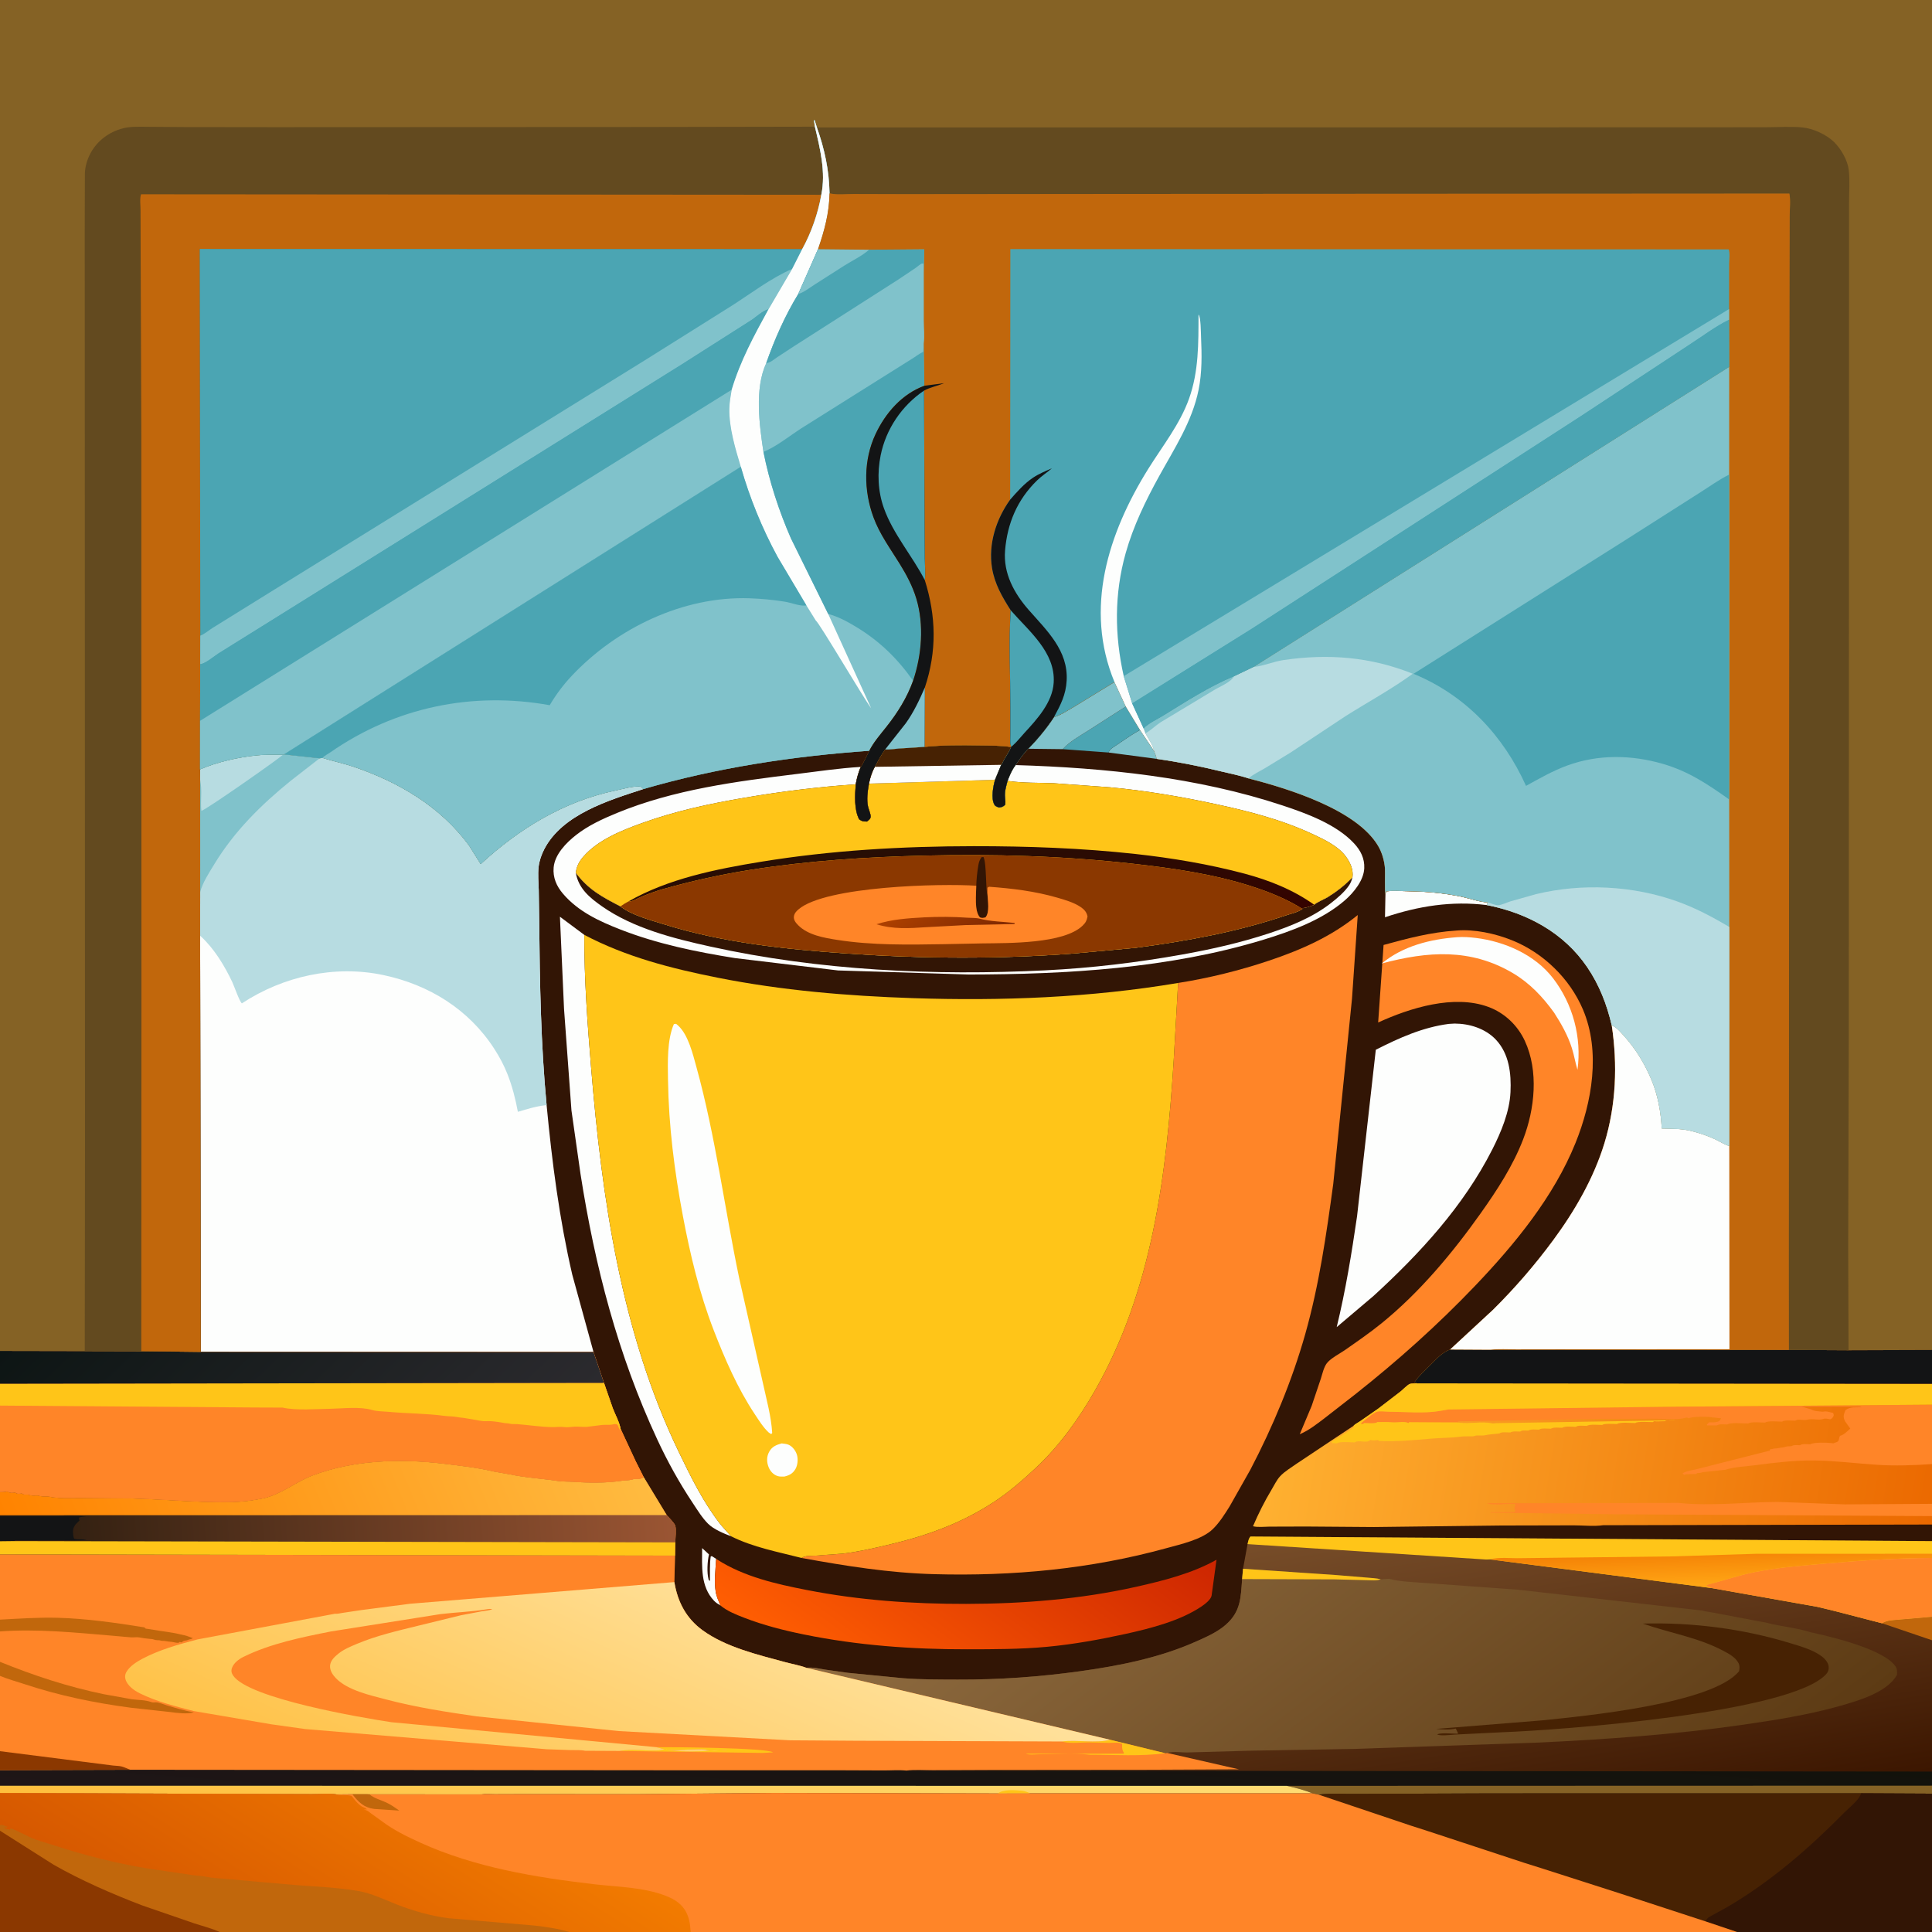 <svg version="1.1" xmlns="http://www.w3.org/2000/svg" style="display: block;" viewBox="0 0 2048 2048" width="1024" height="1024">
<rect x="0" y="0" width="2048" height="2048" fill="#333333" stroke="none"/>
<defs>
	<linearGradient id="Gradient1" gradientUnits="userSpaceOnUse" x1="1122.59" y1="1536.53" x2="918.333" y2="1813.57">
		<stop class="stop0" offset="0" stop-opacity="1" stop-color="rgb(205,38,1)"/>
		<stop class="stop1" offset="1" stop-opacity="1" stop-color="rgb(255,94,2)"/>
	</linearGradient>
	<linearGradient id="Gradient2" gradientUnits="userSpaceOnUse" x1="2046.58" y1="1617.61" x2="1346.68" y2="1505.07">
		<stop class="stop0" offset="0" stop-opacity="1" stop-color="rgb(235,105,0)"/>
		<stop class="stop1" offset="1" stop-opacity="1" stop-color="rgb(255,177,49)"/>
	</linearGradient>
	<linearGradient id="Gradient3" gradientUnits="userSpaceOnUse" x1="1055.56" y1="997.544" x2="1043.09" y2="886.441">
		<stop class="stop0" offset="0" stop-opacity="1" stop-color="rgb(53,3,0)"/>
		<stop class="stop1" offset="1" stop-opacity="1" stop-color="rgb(39,14,4)"/>
	</linearGradient>
	<linearGradient id="Gradient4" gradientUnits="userSpaceOnUse" x1="974.228" y1="950.646" x2="1013.77" y2="1005.35">
		<stop class="stop0" offset="0" stop-opacity="1" stop-color="rgb(173,64,0)"/>
		<stop class="stop1" offset="1" stop-opacity="1" stop-color="rgb(132,43,1)"/>
	</linearGradient>
	<linearGradient id="Gradient5" gradientUnits="userSpaceOnUse" x1="1529.35" y1="1960.7" x2="1473.09" y2="1612.73">
		<stop class="stop0" offset="0" stop-opacity="1" stop-color="rgb(60,22,0)"/>
		<stop class="stop1" offset="1" stop-opacity="1" stop-color="rgb(119,77,41)"/>
	</linearGradient>
	<linearGradient id="Gradient6" gradientUnits="userSpaceOnUse" x1="1819.82" y1="1645.28" x2="1820.98" y2="1679.39">
		<stop class="stop0" offset="0" stop-opacity="1" stop-color="rgb(245,131,6)"/>
		<stop class="stop1" offset="1" stop-opacity="1" stop-color="rgb(255,165,20)"/>
	</linearGradient>
	<linearGradient id="Gradient7" gradientUnits="userSpaceOnUse" x1="1030.46" y1="1797.35" x2="1016.46" y2="1971.65">
		<stop class="stop0" offset="0" stop-opacity="1" stop-color="rgb(18,18,11)"/>
		<stop class="stop1" offset="1" stop-opacity="1" stop-color="rgb(31,22,23)"/>
	</linearGradient>
	<linearGradient id="Gradient8" gradientUnits="userSpaceOnUse" x1="657.664" y1="2026.34" x2="708.341" y2="1766.64">
		<stop class="stop0" offset="0" stop-opacity="1" stop-color="rgb(255,191,61)"/>
		<stop class="stop1" offset="1" stop-opacity="1" stop-color="rgb(255,220,115)"/>
	</linearGradient>
	<linearGradient id="Gradient9" gradientUnits="userSpaceOnUse" x1="1655.1" y1="2048.03" x2="1235.52" y2="1498.34">
		<stop class="stop0" offset="0" stop-opacity="1" stop-color="rgb(93,59,20)"/>
		<stop class="stop1" offset="1" stop-opacity="1" stop-color="rgb(141,106,63)"/>
	</linearGradient>
	<linearGradient id="Gradient10" gradientUnits="userSpaceOnUse" x1="281.33" y1="2108.57" x2="444.634" y2="1846.9">
		<stop class="stop0" offset="0" stop-opacity="1" stop-color="rgb(214,88,0)"/>
		<stop class="stop1" offset="1" stop-opacity="1" stop-color="rgb(242,123,0)"/>
	</linearGradient>
	<linearGradient id="Gradient11" gradientUnits="userSpaceOnUse" x1="77.93" y1="1641.02" x2="711.806" y2="1598.99">
		<stop class="stop0" offset="0" stop-opacity="1" stop-color="rgb(52,33,18)"/>
		<stop class="stop1" offset="1" stop-opacity="1" stop-color="rgb(154,85,51)"/>
	</linearGradient>
	<linearGradient id="Gradient12" gradientUnits="userSpaceOnUse" x1="48.055" y1="1719.28" x2="646.487" y2="1469.83">
		<stop class="stop0" offset="0" stop-opacity="1" stop-color="rgb(255,131,0)"/>
		<stop class="stop1" offset="1" stop-opacity="1" stop-color="rgb(255,187,64)"/>
	</linearGradient>
	<linearGradient id="Gradient13" gradientUnits="userSpaceOnUse" x1="572.17" y1="1982.81" x2="723.505" y2="1644.85">
		<stop class="stop0" offset="0" stop-opacity="1" stop-color="rgb(255,194,72)"/>
		<stop class="stop1" offset="1" stop-opacity="1" stop-color="rgb(255,225,156)"/>
	</linearGradient>
	<linearGradient id="Gradient14" gradientUnits="userSpaceOnUse" x1="154.731" y1="1284.29" x2="475.593" y2="1618.13">
		<stop class="stop0" offset="0" stop-opacity="1" stop-color="rgb(13,21,20)"/>
		<stop class="stop1" offset="1" stop-opacity="1" stop-color="rgb(43,42,46)"/>
	</linearGradient>
</defs>
<path transform="translate(0,0)" fill="rgb(50,21,5)" d="M 0 1432.02 L -0 -0 L 2048 0 L 2048 1431 L 2048 1466.92 L 2048 1489.01 L 2048 1536.89 L 2048 1551.98 L 2048 1594.11 L 2048 1607.14 L 2048 1616.06 L 2048 1633.67 L 2048 1647.04 L 2048 1651.51 L 2048 1689.9 L 2048 1701.22 L 2048 1713.84 L 2048 1738.73 L 2048 1877.93 L 2048 1892.87 L 2048 1901.37 L 2048 2048 L 1841.37 2048 L 1590.7 2048 L 1386.83 2048 L 1324.79 2048 L 955.155 2048 L 935.228 2048 L 753.438 2048 L 732.151 2048 L 603.394 2048 L 232.84 2048 L -0 2048 L 0 1940.64 L 0 1934.75 L 0 1900.68 L 0 1892.95 L 0 1876.35 L 0 1856.32 L 0 1810.74 L 0 1776.52 L 0 1761.63 L -0 1729.38 L 0 1716.88 L 0 1687.51 L 0 1653.36 L 0 1647.68 L 0 1633.81 L 0 1607.22 L 0 1606.22 L 0 1581.64 L -0 1567.04 L 0 1536.06 L 0 1523.06 L -0 1506.18 L 0 1489.98 L -0 1466.82 L 0 1432.02 z"/>
<path transform="translate(0,0)" fill="rgb(253,254,253)" d="M 763.656 1701.83 C 761.157 1700.39 758.877 1698.94 756.875 1696.84 C 742.392 1681.61 744.227 1660.37 744.287 1641.03 L 751.533 1647.73 C 749.83 1655.16 749.192 1666.82 751.099 1674.19 C 751.423 1675.44 751.17 1674.9 752.58 1675.76 C 752.648 1667.28 752.202 1658.4 753.364 1650 L 754.5 1649.49 L 759.153 1652.47 C 758.53 1663.75 756.86 1676.23 758.676 1687.42 C 759.476 1692.35 761.753 1697.23 763.656 1701.83 z"/>
<path transform="translate(0,0)" fill="rgb(128,194,203)" d="M 1208.46 773.75 L 1223.32 795.816 C 1224.64 798.734 1225.59 801.302 1226.21 804.446 L 1175.11 797.705 C 1176.37 793.947 1180.23 792.084 1183.43 789.89 C 1191.62 784.276 1199.79 778.6 1208.46 773.75 z"/>
<path transform="translate(0,0)" fill="rgb(253,254,253)" d="M 1468.63 947.688 L 1469.5 944.867 C 1477 943.956 1485.03 944.584 1492.61 944.713 C 1511.39 945.033 1529.52 946.521 1547.97 950.275 C 1557.11 952.135 1567.97 956.08 1577.16 956.627 L 1576.13 959.433 C 1538.82 954.809 1503.6 960.447 1468.15 972.337 L 1468.63 947.688 z"/>
<path transform="translate(0,0)" fill="rgb(75,165,179)" d="M 1126.54 794.145 C 1133.41 786.324 1144.58 780.217 1153.32 774.609 L 1193.4 748.936 L 1208.46 773.75 C 1199.79 778.6 1191.62 784.276 1183.43 789.89 C 1180.23 792.084 1176.37 793.947 1175.11 797.705 L 1126.54 794.145 z"/>
<path transform="translate(0,0)" fill="rgb(128,194,203)" d="M 1181.37 722.935 L 1193.4 748.936 L 1153.32 774.609 C 1144.58 780.217 1133.41 786.324 1126.54 794.145 L 1089.94 793.701 C 1099.97 783.561 1109.41 772.02 1117.26 760.141 C 1124.61 757.974 1132.1 752.823 1138.74 749.016 L 1181.37 722.935 z"/>
<path transform="translate(0,0)" fill="rgb(253,254,253)" d="M 775.067 1628.57 C 767.329 1625.63 756.555 1621.14 750.686 1615.32 C 744.248 1608.93 739.166 1600.5 734.167 1592.97 C 719.831 1571.4 707.681 1549.42 696.756 1525.94 C 654.913 1436 630.613 1342.14 615.364 1244.43 L 605.771 1177.14 L 597.902 1069.54 L 593.549 971.771 L 619.387 991.003 C 619.236 1037.79 622.702 1084.33 626.537 1130.93 C 637.992 1270.14 658.316 1412.24 719.63 1539.32 C 732.145 1565.26 744.921 1591.29 762.508 1614.28 C 766.345 1619.3 770.912 1623.81 775.067 1628.57 z"/>
<path transform="translate(0,0)" fill="url(#Gradient1)" d="M 759.153 1652.47 L 760.25 1653.19 C 788.706 1671.4 822.298 1679.02 854.971 1685.41 C 911.121 1696.4 967.069 1700.3 1024.19 1700.2 C 1083.98 1700.1 1145.48 1695.26 1203.94 1682.17 C 1232.92 1675.67 1263.49 1668.02 1289.56 1653.39 L 1284.36 1691.3 C 1283.75 1695.52 1277.35 1700.39 1273.92 1702.73 C 1251.4 1718.07 1219.55 1726.2 1193.19 1732 C 1165.8 1738.02 1137.93 1743.05 1110 1745.67 C 1081.76 1748.32 1053.31 1748.26 1024.97 1748.31 C 966.856 1748.4 909.195 1744.24 852.135 1732.6 C 830.679 1728.23 809.29 1722.77 788.842 1714.87 C 780.191 1711.52 770.824 1707.81 763.656 1701.83 C 761.753 1697.23 759.476 1692.35 758.676 1687.42 C 756.86 1676.23 758.53 1663.75 759.153 1652.47 z"/>
<path transform="translate(0,0)" fill="rgb(253,254,253)" d="M 1076.59 811.02 C 1171.33 813.855 1269.16 823.864 1359.53 853.799 C 1385.17 862.293 1416.55 873.805 1435.32 893.972 C 1442.31 901.488 1446.64 909.963 1446.17 920.402 C 1445.6 933.199 1435.09 946.102 1425.81 954.214 C 1402.04 974.974 1369.05 987.069 1339.27 996.148 C 1239.17 1026.67 1130.79 1032.91 1026.75 1033.02 L 888.347 1028.71 L 779.206 1015.63 C 738.094 1009.06 696.738 1000.58 657.844 985.391 C 635.235 976.563 613.03 966.346 596.873 947.482 C 589.957 939.407 585.922 930.29 586.896 919.5 C 588.145 905.662 600.201 893.383 610.529 885.259 C 623.516 875.042 638.809 868.052 654 861.796 C 714.375 836.934 780.596 828.304 844.972 820.409 C 867.292 817.672 889.962 814.256 912.401 812.965 C 909.824 819.128 908.295 824.824 907.112 831.395 C 867.956 834.09 829.221 838.839 790.537 845.411 C 752.523 851.87 716.343 859.539 679.977 872.708 C 658.418 880.516 633.866 890.339 618.422 908.021 C 613.961 913.13 611.114 918.438 610.384 925.214 C 623.555 942.961 638.49 950.905 657.682 960.807 C 670.011 970.259 689.131 975.123 703.871 979.75 C 766.56 999.433 833.511 1006.31 898.842 1010.81 C 978.731 1016.31 1059.04 1016.8 1138.91 1010.67 L 1203.72 1004.73 C 1257.69 997.592 1311.39 987.825 1363.1 970.306 C 1368.32 968.535 1376.29 966.854 1380.56 963.469 L 1381.38 962.575 C 1385.6 961.949 1389.22 960.672 1393.18 959.116 C 1394.11 957.329 1404.85 952.63 1407.27 951.135 C 1417.25 944.958 1425.36 938.484 1433.67 930.164 C 1434.87 921.843 1431.23 913.981 1426.27 907.423 C 1418.23 896.771 1403.69 889.886 1391.91 884.381 C 1358.28 868.676 1323.64 859.893 1287.57 852.144 C 1250.98 844.282 1213.78 837.979 1176.5 834.552 L 1117.07 830.259 C 1101.39 829.63 1085.01 830.15 1069.48 827.962 L 1068.04 827.753 C 1070.27 821.841 1072.66 816.021 1076.59 811.02 z"/>
<path transform="translate(0,0)" fill="rgb(50,21,5)" d="M 610.384 925.214 C 623.555 942.961 638.49 950.905 657.682 960.807 C 670.011 970.259 689.131 975.123 703.871 979.75 C 766.56 999.433 833.511 1006.31 898.842 1010.81 C 978.731 1016.31 1059.04 1016.8 1138.91 1010.67 L 1203.72 1004.73 C 1257.69 997.592 1311.39 987.825 1363.1 970.306 C 1368.32 968.535 1376.29 966.854 1380.56 963.469 L 1381.38 962.575 C 1385.6 961.949 1389.22 960.672 1393.18 959.116 C 1394.11 957.329 1404.85 952.63 1407.27 951.135 C 1417.25 944.958 1425.36 938.484 1433.67 930.164 C 1432.88 933.033 1431.91 935.748 1430.25 938.241 C 1425.29 945.646 1417.55 952.15 1410.56 957.565 C 1391.15 972.6 1368.3 981.739 1345.18 989.385 C 1315.46 999.212 1284.8 1006.15 1254.02 1011.69 C 1206.02 1020.32 1156.72 1026.19 1108 1028.6 C 990.214 1034.45 868.575 1028.86 753.225 1003.45 C 714.057 994.823 671.367 984.046 638.079 960.709 C 624.895 951.466 613.236 941.766 610.384 925.214 z"/>
<path transform="translate(0,0)" fill="rgb(253,254,253)" d="M 1535.72 1085.38 L 1541.89 1085.02 C 1557.66 1085.05 1574.54 1090.25 1585.64 1102.02 C 1599.83 1117.07 1602.09 1138.04 1601.18 1157.68 C 1600.22 1178.6 1591.21 1200.13 1581.85 1218.56 C 1551.35 1278.6 1505.31 1328.57 1456.05 1373.69 L 1416.96 1406.81 C 1426.4 1368.06 1432.78 1328.73 1438.54 1289.29 L 1458.41 1112.79 C 1483.15 1100.22 1507.96 1089.03 1535.72 1085.38 z"/>
<path transform="translate(0,0)" fill="rgb(255,133,40)" d="M 1543.62 986.433 C 1562.88 984.755 1584.78 989.536 1602.62 996.657 C 1635.78 1009.89 1664.08 1037.25 1678.03 1070.21 C 1696.9 1114.77 1687.63 1168.26 1670.08 1211.64 C 1647 1268.71 1605.75 1318.94 1563.62 1363.07 C 1524.17 1404.4 1481.62 1442.44 1436.82 1477.85 L 1403.82 1503.55 C 1395.5 1509.83 1387.46 1516.25 1377.79 1520.35 L 1390.44 1490.25 L 1400.16 1461.4 C 1401.76 1456.4 1403.29 1449.24 1406.54 1445.04 C 1410.61 1439.77 1420.1 1435.01 1425.64 1431.15 C 1438.76 1421.99 1452.07 1412.84 1464.5 1402.75 C 1504.81 1370.04 1539.54 1328.47 1569.5 1286.25 C 1586.92 1261.7 1603.78 1235.94 1614.62 1207.7 C 1626.94 1175.61 1631.21 1135.39 1616.41 1103.44 C 1608.71 1086.84 1594.9 1073.67 1577.65 1067.34 C 1541.18 1053.94 1494.7 1068.42 1460.91 1083.88 L 1466.65 1001.71 C 1492.69 994.555 1516.51 988.231 1543.62 986.433 z"/>
<path transform="translate(0,0)" fill="rgb(253,254,253)" d="M 1544.75 993.444 C 1551.11 992.958 1558.25 993.49 1564.59 994.272 C 1595.1 998.03 1627.11 1012.05 1646.24 1036.91 C 1667.48 1064.49 1676.8 1099.81 1672.21 1134.07 C 1669.88 1126.52 1668.68 1118.66 1666.27 1111.09 C 1662.02 1097.7 1655.02 1085.2 1647.42 1073.47 C 1635.42 1056.84 1621.68 1042.21 1603.92 1031.67 C 1559.03 1005.03 1513.45 1008.3 1464.71 1021.34 C 1487.28 1002.7 1516.07 995.608 1544.75 993.444 z"/>
<path transform="translate(0,0)" fill="url(#Gradient2)" d="M 1537.24 1430.49 L 1579.9 1430.73 L 1896.27 1430.96 L 1959.52 1431.29 L 2048 1431 L 2048 1466.92 L 2048 1489.01 L 2048 1536.89 L 2048 1551.98 L 2048 1594.11 L 2048 1607.14 L 2048 1616.06 L 1699.38 1616.79 C 1689.87 1618.23 1678.04 1616.91 1668.32 1616.93 L 1590.72 1617.11 L 1456.5 1618.72 L 1384.5 1618.18 L 1345.61 1618.3 C 1340.35 1618.32 1333.24 1619.22 1328.23 1617.87 C 1334.15 1604.03 1340.38 1591.69 1348.11 1578.75 C 1350.71 1574.39 1353.42 1568.81 1356.8 1565.08 C 1361.59 1559.78 1369.12 1555.45 1374.96 1551.24 L 1434.79 1511.41 C 1435.99 1509.87 1439.84 1507.88 1441.56 1506.69 L 1460.92 1493.25 L 1484.95 1474.8 C 1487.12 1473.03 1492.08 1467.91 1494.5 1467.01 C 1496.13 1466.4 1499.95 1466.56 1501.79 1466.41 L 1499.5 1465.12 C 1504.22 1458.25 1510.4 1452.61 1516.32 1446.79 C 1522.47 1440.74 1528.88 1433.41 1537.24 1430.49 z"/>
<path transform="translate(0,0)" fill="rgb(255,133,40)" d="M 1779.59 1593.14 C 1814.22 1596.78 1850.03 1592.23 1884.75 1592.12 L 1955.38 1594.69 L 2048 1594.11 L 2048 1607.14 L 1710.66 1605.18 L 1580.01 1603.52 L 1580.5 1603 L 1604.56 1602.88 L 1605.5 1603 L 1606.42 1600.79 L 1605.21 1599.23 C 1605.82 1597.32 1606.16 1596.31 1606.07 1594.27 C 1597.21 1593.52 1584.15 1596.27 1576 1593.47 L 1779.59 1593.14 z"/>
<path transform="translate(0,0)" fill="rgb(255,133,40)" d="M 2048 1489.01 L 2048 1536.89 L 2048 1551.98 C 2028.66 1553.32 2008.87 1554.01 1989.5 1552.73 C 1967.42 1551.28 1945.69 1548.43 1923.5 1548.16 C 1902.83 1547.9 1882.36 1550.34 1861.91 1553.03 C 1851.32 1554.42 1838.97 1554.87 1828.81 1558.01 L 1805.5 1560.51 C 1803.86 1560.81 1802.75 1561.34 1800.98 1561.43 L 1799 1561.51 L 1798 1562.5 L 1787 1562.76 L 1785.75 1563.51 L 1783.49 1562 C 1787.24 1559.03 1795.37 1558.36 1800.25 1556.95 L 1876.18 1537.65 L 1875.92 1536.54 L 1878.5 1536 C 1881.1 1535.12 1883.13 1535.67 1885.5 1535 C 1887.44 1534.45 1889.82 1534.57 1891.5 1534 C 1894.23 1533.08 1896.09 1533.07 1899 1533 C 1901.41 1531.4 1905.09 1532 1908 1532 C 1910.73 1530.18 1915.67 1531 1919 1531 C 1922.39 1528.74 1936.9 1529.13 1941.78 1529.76 L 1943.5 1530 L 1945.25 1529.25 L 1946.31 1528.96 C 1950.39 1527.65 1948.7 1525.24 1950.5 1522.01 C 1954.65 1521.1 1958.22 1517.12 1961.37 1514.34 L 1955.84 1506.66 C 1953.42 1501.52 1954.4 1499.74 1956.27 1494.77 C 1961.53 1490.93 1967.15 1492.01 1973.38 1491.65 C 1971.36 1490.96 1971.98 1490.94 1970.2 1491.03 L 1909.75 1491.05 L 1917.8 1493.4 C 1919.81 1493.89 1918.81 1493.6 1920.9 1494.57 C 1923.88 1495.93 1926.57 1495.93 1929.75 1496.25 L 1930.84 1496.41 C 1932.36 1496.57 1932.02 1496.48 1933.83 1496.26 C 1936.13 1495.99 1937.8 1496.45 1940 1497 L 1941.86 1497.45 L 1943.21 1497.79 C 1943.73 1499.7 1944.32 1499.96 1943.22 1501.77 C 1942.27 1503.35 1941.8 1503.72 1940.23 1504.54 C 1937.56 1504.12 1935.14 1503.24 1932.62 1504.18 C 1927.9 1505.93 1921.12 1503.41 1915.5 1505 C 1911.53 1506.12 1906.63 1503.58 1903 1506 C 1899.17 1506 1892.06 1504.96 1889 1507 C 1884.65 1507 1874.28 1505.81 1871 1508 C 1866.65 1508 1856.28 1506.81 1853 1509 C 1848.04 1509 1834.63 1507.58 1831 1510 C 1827.67 1510 1822.73 1509.18 1820 1511 L 1809.5 1511 L 1809.45 1509.95 L 1811.66 1507.7 C 1815.4 1507.73 1819.76 1508.15 1822.98 1505.98 L 1824.42 1503.39 L 1823.12 1503.36 C 1820.17 1503.18 1817.97 1502.51 1815 1502.5 L 1813.75 1502.27 C 1809.57 1501.58 1793.25 1501.44 1790.31 1503.5 C 1788.28 1502.67 1788.57 1502.44 1786.33 1503.04 C 1777.94 1505.29 1765.57 1503.88 1756.74 1503.89 L 1698 1504.01 L 1545.83 1506.73 L 1545.32 1507.85 L 1517.31 1507.76 L 1516 1507.76 L 1495.31 1507.63 L 1494 1507.51 L 1493 1508.5 C 1488.53 1506.29 1481.13 1508.24 1476 1507.76 C 1470.73 1507.25 1465.31 1507.49 1460 1507.51 C 1457.98 1509.51 1449.19 1508.51 1446 1508.51 C 1444.53 1509.97 1445.47 1509.5 1443 1509.51 L 1442.6 1508.76 C 1446.56 1505.61 1455.14 1497.77 1459.89 1496.41 C 1462.86 1495.55 1469.13 1496.45 1472.37 1496.46 C 1489.59 1496.54 1509.3 1498.53 1526.08 1495.69 L 1535.22 1494.09 L 1774.63 1491.15 L 2048 1489.01 z"/>
<path transform="translate(0,0)" fill="rgb(255,197,24)" d="M 1501.79 1466.41 L 2048 1466.92 L 2048 1489.01 L 1774.63 1491.15 L 1535.22 1494.09 L 1526.08 1495.69 C 1509.3 1498.53 1489.59 1496.54 1472.37 1496.46 C 1469.13 1496.45 1462.86 1495.55 1459.89 1496.41 C 1455.14 1497.77 1446.56 1505.61 1442.6 1508.76 L 1443 1509.51 C 1445.47 1509.5 1444.53 1509.97 1446 1508.51 C 1449.19 1508.51 1457.98 1509.51 1460 1507.51 C 1465.31 1507.49 1470.73 1507.25 1476 1507.76 C 1481.13 1508.24 1488.53 1506.29 1493 1508.5 L 1494 1507.51 L 1495.31 1507.63 L 1516 1507.76 L 1517.31 1507.76 L 1545.32 1507.85 L 1547.07 1508.09 C 1558.05 1509.49 1570.95 1506.5 1581.58 1508.75 C 1583.08 1509.07 1584.32 1508.74 1585.81 1508.61 L 1776.5 1505.51 C 1774.91 1505.77 1773.61 1505.76 1772 1505.76 L 1770.47 1505.77 L 1766.5 1505.51 L 1765 1506.51 L 1756 1506.76 L 1753.5 1506.51 L 1752 1507.51 C 1748.42 1507.51 1735.52 1506.49 1733.5 1508.51 C 1728.92 1508.51 1717.42 1507.23 1714 1509.51 C 1710.88 1509.51 1700.36 1508.65 1698.5 1510.51 C 1694.51 1510.51 1685.02 1509.5 1682 1511.51 C 1679.11 1511.51 1672.41 1510.6 1670.5 1512.51 C 1666.59 1512.51 1659.11 1511.43 1656 1513.51 C 1652.5 1513.51 1646.84 1512.61 1644 1514.51 C 1640.99 1514.51 1633.45 1513.56 1631.5 1515.51 C 1628.09 1515.51 1622.79 1514.65 1620 1516.51 C 1617.55 1516.51 1613.16 1515.85 1611.5 1517.51 C 1608.35 1517.51 1603.55 1516.81 1601 1518.51 C 1598.11 1518.51 1591.41 1517.6 1589.5 1519.51 L 1581 1520.39 C 1579.03 1520.68 1577.23 1520.72 1575.29 1521.24 C 1572.26 1522.06 1568.61 1521.57 1565.46 1521.67 C 1563.86 1521.72 1562.8 1522.52 1561.13 1522.59 C 1557.03 1522.74 1552.53 1522.35 1548.5 1522.9 C 1537.92 1524.35 1527.15 1524.09 1516.5 1525.06 C 1498.86 1526.66 1479.65 1528.34 1462 1527.5 L 1460.5 1526.51 L 1459.64 1526.63 C 1457.05 1526.99 1455.11 1527 1452.5 1526.51 C 1448.51 1530.47 1440.66 1525.89 1436 1529 C 1431.5 1529 1420.37 1527.75 1417 1530 L 1412.25 1529.75 L 1411.33 1528.33 C 1419.06 1523.39 1428.43 1518.58 1435.4 1512.69 L 1434.79 1511.41 C 1435.99 1509.87 1439.84 1507.88 1441.56 1506.69 L 1460.92 1493.25 L 1484.95 1474.8 C 1487.12 1473.03 1492.08 1467.91 1494.5 1467.01 C 1496.13 1466.4 1499.95 1466.56 1501.79 1466.41 z"/>
<path transform="translate(0,0)" fill="rgb(19,20,21)" d="M 1537.24 1430.49 L 1579.9 1430.73 L 1896.27 1430.96 L 1959.52 1431.29 L 2048 1431 L 2048 1466.92 L 1501.79 1466.41 L 1499.5 1465.12 C 1504.22 1458.25 1510.4 1452.61 1516.32 1446.79 C 1522.47 1440.74 1528.88 1433.41 1537.24 1430.49 z"/>
<path transform="translate(0,0)" fill="rgb(255,197,24)" d="M 980.147 791.72 C 999.044 789.807 1018.37 789.819 1037.35 790.154 C 1048.59 790.352 1060.73 790.143 1071.85 791.907 C 1069.97 796.707 1067.08 800.548 1064.57 804.97 C 1063.68 806.552 1062.54 809.658 1061.34 810.762 L 1054.79 826.579 C 1052.82 833.46 1050.41 846.077 1053.96 852.716 C 1055.13 854.901 1056.85 855.14 1059 856.003 C 1062.39 855.532 1062.84 855.321 1065.5 853.161 C 1065.9 850.41 1065.8 848.509 1065.43 845.753 C 1064.62 839.718 1066.56 833.569 1068.04 827.753 L 1069.48 827.962 C 1085.01 830.15 1101.39 829.63 1117.07 830.259 L 1176.5 834.552 C 1213.78 837.979 1250.98 844.282 1287.57 852.144 C 1323.64 859.893 1358.28 868.676 1391.91 884.381 C 1403.69 889.886 1418.23 896.771 1426.27 907.423 C 1431.23 913.981 1434.87 921.843 1433.67 930.164 C 1425.36 938.484 1417.25 944.958 1407.27 951.135 C 1404.85 952.63 1394.11 957.329 1393.18 959.116 C 1389.22 960.672 1385.6 961.949 1381.38 962.575 L 1380.56 963.469 C 1376.29 966.854 1368.32 968.535 1363.1 970.306 C 1311.39 987.825 1257.69 997.592 1203.72 1004.73 L 1138.91 1010.67 C 1059.04 1016.8 978.731 1016.31 898.842 1010.81 C 833.511 1006.31 766.56 999.433 703.871 979.75 C 689.131 975.123 670.011 970.259 657.682 960.807 C 638.49 950.905 623.555 942.961 610.384 925.214 C 611.114 918.438 613.961 913.13 618.422 908.021 C 633.866 890.339 658.418 880.516 679.977 872.708 C 716.343 859.539 752.523 851.87 790.537 845.411 C 829.221 838.839 867.956 834.09 907.112 831.395 C 906.243 842.934 905.277 857.938 910.712 868.5 C 914.236 870.9 914.91 870.762 919 870.866 C 920.805 869.431 922.946 868.163 922.937 865.5 C 922.929 862.669 920.837 857.941 920.167 854.988 C 918.59 848.038 919.637 838.944 920.932 831.956 L 921.187 830.664 C 922.254 824.696 924.339 818.11 927.41 812.877 C 930.715 806.539 934.018 800.225 938.292 794.471 C 942.936 794.734 948.166 793.828 952.844 793.467 L 980.147 791.72 z"/>
<path transform="translate(0,0)" fill="rgb(71,34,3)" d="M 980.147 791.72 C 999.044 789.807 1018.37 789.819 1037.35 790.154 C 1048.59 790.352 1060.73 790.143 1071.85 791.907 C 1069.97 796.707 1067.08 800.548 1064.57 804.97 C 1063.68 806.552 1062.54 809.658 1061.34 810.762 L 1054.79 826.579 L 921.187 830.664 C 922.254 824.696 924.339 818.11 927.41 812.877 C 930.715 806.539 934.018 800.225 938.292 794.471 C 942.936 794.734 948.166 793.828 952.844 793.467 L 980.147 791.72 z"/>
<path transform="translate(0,0)" fill="rgb(253,254,253)" d="M 927.41 812.877 L 1061.34 810.762 L 1054.79 826.579 L 921.187 830.664 C 922.254 824.696 924.339 818.11 927.41 812.877 z"/>
<path transform="translate(0,0)" fill="url(#Gradient3)" d="M 666.121 955.601 C 708.16 931.459 759.083 921.279 806.503 913.535 C 881.123 901.349 956.731 897.045 1032.28 896.989 C 1089.46 896.946 1146.77 899.008 1203.63 905.247 C 1241.89 909.446 1282.04 916.145 1319.21 926.09 C 1345.57 933.143 1370.87 943.204 1393.18 959.116 C 1389.22 960.672 1385.6 961.949 1381.38 962.575 L 1380.56 963.469 C 1363.99 952.913 1345.25 945.486 1326.61 939.488 C 1286.1 926.457 1243.2 920.323 1201.03 915.591 C 1127.1 907.293 1053.3 905.17 978.984 906.989 C 917.843 908.486 856.84 912.449 796.376 921.925 C 764.623 926.902 733.41 933.802 702.486 942.568 C 694.365 944.87 686.439 947.865 678.657 951.129 C 675.349 952.516 670.956 955.398 667.422 955.579 L 666.121 955.601 z"/>
<path transform="translate(0,0)" fill="rgb(139,56,0)" d="M 666.121 955.601 L 667.422 955.579 C 670.956 955.398 675.349 952.516 678.657 951.129 C 686.439 947.865 694.365 944.87 702.486 942.568 C 733.41 933.802 764.623 926.902 796.376 921.925 C 856.84 912.449 917.843 908.486 978.984 906.989 C 1053.3 905.17 1127.1 907.293 1201.03 915.591 C 1243.2 920.323 1286.1 926.457 1326.61 939.488 C 1345.25 945.486 1363.99 952.913 1380.56 963.469 C 1376.29 966.854 1368.32 968.535 1363.1 970.306 C 1311.39 987.825 1257.69 997.592 1203.72 1004.73 L 1138.91 1010.67 C 1059.04 1016.8 978.731 1016.31 898.842 1010.81 C 833.511 1006.31 766.56 999.433 703.871 979.75 C 689.131 975.123 670.011 970.259 657.682 960.807 C 660.446 958.885 663.119 957.131 666.121 955.601 z"/>
<path transform="translate(0,0)" fill="rgb(50,21,5)" d="M 1034.87 938.918 C 1035.17 931.465 1035.82 924.506 1037.1 917.169 C 1037.72 913.625 1038.41 911.569 1040.5 908.638 L 1042.54 908.5 C 1045.99 915.381 1044.81 945.783 1046.73 947.777 C 1047.09 954.866 1049.34 967.188 1044.62 972.5 C 1042.34 972.995 1041.02 973.423 1038.81 972.5 C 1032.52 965.704 1034.87 947.817 1034.87 938.918 z"/>
<path transform="translate(0,0)" fill="rgb(255,133,40)" d="M 1046.73 947.777 L 1046.77 941 L 1048.5 939.991 C 1072.82 941.75 1096.97 944.683 1120.47 951.465 C 1128.6 953.813 1138.14 956.561 1145.19 961.24 C 1149.18 963.883 1151.91 966.773 1152.82 971.5 C 1152.02 975.802 1150.91 977.993 1147.77 981.075 C 1127.8 1000.71 1068.53 999.638 1041.07 1000.05 L 1000.69 1000.86 C 963.037 1001.47 924.923 1002.17 887.609 996.35 C 873.579 994.16 856.354 991.224 846.005 980.677 C 843.574 978.201 841.093 975.21 841.583 971.5 C 842.019 968.207 844.024 966.044 846.462 963.949 C 875.162 939.29 997.737 936.356 1034.87 938.918 C 1034.87 947.817 1032.52 965.704 1038.81 972.5 C 1041.02 973.423 1042.34 972.995 1044.62 972.5 C 1049.34 967.188 1047.09 954.866 1046.73 947.777 z"/>
<path transform="translate(0,0)" fill="url(#Gradient4)" d="M 979.651 972.428 C 994.816 971.659 1010.36 971.711 1025.5 972.809 C 1029.45 973.095 1034.75 972.838 1038.5 973.849 C 1049.68 976.864 1063.82 977.05 1075.5 978.37 L 1075.54 979.5 L 1024.41 980.574 L 982.264 982.831 C 963.866 984.036 946.89 985.261 929.08 979.742 C 945.386 974.451 962.632 973.335 979.651 972.428 z"/>
<path transform="translate(0,0)" fill="rgb(255,133,40)" d="M 1248.86 1041.98 C 1281.32 1036.87 1314.02 1028.79 1345.17 1018.33 C 1379.32 1006.86 1411.15 992.877 1439.27 969.979 L 1433.19 1058.49 L 1413.3 1255 C 1406.03 1308.46 1398.38 1361.94 1383.68 1413.96 C 1369.65 1463.58 1349.32 1512.28 1325.42 1557.97 L 1303.49 1596.76 C 1298.32 1605.05 1292.78 1613.89 1285.77 1620.77 C 1274.38 1631.97 1251.62 1636.94 1236.47 1641.12 C 1156.21 1663.26 1073.25 1670.97 990.154 1668.68 C 942.164 1667.35 896.711 1660.03 849.635 1651.48 C 854.262 1648.72 859.66 1649.34 864.879 1649.04 L 893.5 1646.9 C 909.479 1645.01 925.13 1641.41 940.775 1637.76 C 981.563 1628.24 1018.61 1615.11 1053.86 1591.97 C 1069.73 1581.55 1084.19 1568.95 1098.03 1556.01 C 1123.1 1532.55 1143.63 1503.91 1160.62 1474.2 C 1221.72 1367.37 1236.58 1244.52 1244.19 1123.87 L 1248.86 1041.98 z"/>
<path transform="translate(0,0)" fill="rgb(253,254,253)" d="M 301.016 799.711 L 338.828 803.827 L 341.791 803.395 C 352.721 806.852 364.015 809.1 374.886 812.792 C 422.783 829.06 466.953 855.073 497.231 896.297 L 509.573 915.98 C 550.105 878.493 597.808 849.423 652.422 837.979 C 660.412 836.305 669.163 833.616 677.355 833.648 C 679.957 833.658 680.163 834.725 681.955 836.449 C 645.274 848.381 596.079 863.213 576.971 900.129 C 573.934 905.996 571.668 912.467 570.932 919.062 C 570.039 927.056 570.851 935.468 571.095 943.505 L 571.577 977.475 C 572.187 1042.11 573.289 1107.07 579.428 1171.46 C 585.196 1232 592.872 1291.75 606.599 1351.11 L 629.163 1433.24 L 212.709 1433.07 L 212.145 991.912 L 212.188 945.588 L 212.182 827.444 L 212.037 815.543 C 230.514 807.684 251.603 802.897 271.5 800.764 C 281.029 799.742 290.429 799.95 299.998 800.059 L 301.016 799.711 z"/>
<path transform="translate(0,0)" fill="rgb(183,220,225)" d="M 301.016 799.711 L 338.828 803.827 L 341.791 803.395 C 352.721 806.852 364.015 809.1 374.886 812.792 C 422.783 829.06 466.953 855.073 497.231 896.297 L 509.573 915.98 C 550.105 878.493 597.808 849.423 652.422 837.979 C 660.412 836.305 669.163 833.616 677.355 833.648 C 679.957 833.658 680.163 834.725 681.955 836.449 C 645.274 848.381 596.079 863.213 576.971 900.129 C 573.934 905.996 571.668 912.467 570.932 919.062 C 570.039 927.056 570.851 935.468 571.095 943.505 L 571.577 977.475 C 572.187 1042.11 573.289 1107.07 579.428 1171.46 C 569.212 1172.42 558.778 1175.63 548.968 1178.58 C 546.447 1165.06 543.093 1151.82 538.087 1139 C 534.403 1129.57 529.589 1120.51 524.101 1112 C 497.021 1069.98 454.891 1043.87 406.332 1033.6 C 354.684 1022.69 300.16 1034.83 256.418 1063.61 C 253.976 1061.96 248.109 1045 246.193 1040.97 C 238.001 1023.71 227.241 1005.87 213.14 992.81 L 212.145 991.912 L 212.188 945.588 L 212.182 827.444 L 212.037 815.543 C 230.514 807.684 251.603 802.897 271.5 800.764 C 281.029 799.742 290.429 799.95 299.998 800.059 L 301.016 799.711 z"/>
<path transform="translate(0,0)" fill="rgb(128,194,203)" d="M 301.016 799.711 L 338.828 803.827 L 308.344 827.522 C 276.736 853.116 248.315 881.229 227.111 916.176 C 221.574 925.3 214.953 935.249 212.188 945.588 L 212.182 827.444 L 212.037 815.543 C 230.514 807.684 251.603 802.897 271.5 800.764 C 281.029 799.742 290.429 799.95 299.998 800.059 L 301.016 799.711 z"/>
<path transform="translate(0,0)" fill="rgb(183,220,225)" d="M 212.037 815.543 C 230.514 807.684 251.603 802.897 271.5 800.764 C 281.029 799.742 290.429 799.95 299.998 800.059 C 294.865 804.866 217.167 859.331 213.465 859.5 C 212.235 848.967 214.6 837.737 212.182 827.444 L 212.037 815.543 z"/>
<path transform="translate(0,0)" fill="rgb(255,197,24)" d="M 619.387 991.003 C 663.768 1014.39 711.715 1026.65 760.665 1036.38 C 829.149 1049.98 898.024 1055.72 967.699 1058.07 C 1061.48 1061.22 1156.18 1057.58 1248.86 1041.98 L 1244.19 1123.87 C 1236.58 1244.52 1221.72 1367.37 1160.62 1474.2 C 1143.63 1503.91 1123.1 1532.55 1098.03 1556.01 C 1084.19 1568.95 1069.73 1581.55 1053.86 1591.97 C 1018.61 1615.11 981.563 1628.24 940.775 1637.76 C 925.13 1641.41 909.479 1645.01 893.5 1646.9 L 864.879 1649.04 C 859.66 1649.34 854.262 1648.72 849.635 1651.48 C 824.576 1645.02 798.425 1640.24 775.067 1628.57 C 770.912 1623.81 766.345 1619.3 762.508 1614.28 C 744.921 1591.29 732.145 1565.26 719.63 1539.32 C 658.316 1412.24 637.992 1270.14 626.537 1130.93 C 622.702 1084.33 619.236 1037.79 619.387 991.003 z"/>
<path transform="translate(0,0)" fill="rgb(253,254,253)" d="M 828.597 1530.07 C 830.892 1530.36 833.671 1530.55 835.81 1531.45 C 840.145 1533.26 843.654 1538.04 844.863 1542.47 C 846.091 1546.98 845.588 1553.1 843.225 1557.17 C 840.395 1562.04 836.817 1563.91 831.5 1565.2 C 829.135 1565.25 826.5 1565.42 824.23 1564.66 C 819.709 1563.16 816.377 1559.44 814.691 1555.09 C 812.643 1549.8 812.544 1544.21 815.272 1539.11 C 818.259 1533.52 822.781 1531.65 828.597 1530.07 z"/>
<path transform="translate(0,0)" fill="rgb(253,254,253)" d="M 714.382 1085.5 L 716.73 1085.32 L 718.865 1087.17 C 729.663 1097 734.532 1117.73 738.297 1131.36 C 758.538 1204.66 768.06 1280.83 783.634 1355.19 L 808.941 1467.08 C 812.696 1484.44 817.473 1501.19 818.565 1519 L 817.5 1520.2 L 814.851 1518.5 C 808.953 1513.01 804.543 1505.77 800.106 1499.1 C 782.013 1471.92 768.256 1440.33 756.505 1409.94 C 741.436 1370.98 731.687 1330.25 723.945 1289.28 C 714.89 1241.38 708.833 1193.52 708.11 1144.73 C 707.842 1126.63 707.002 1102.26 714.382 1085.5 z"/>
<path transform="translate(0,0)" fill="url(#Gradient5)" d="M 89.841 1432.19 L 149.781 1432.33 L 212.709 1433.07 L 629.163 1433.24 L 640.218 1465.9 L 649.539 1492.75 C 651.97 1499.19 656.731 1507.81 657.749 1514.39 L 673.765 1548.8 L 682.323 1565.8 L 706.72 1606.06 C 708.979 1608.78 714.596 1614.09 715.73 1617.14 C 717.062 1620.73 715.855 1630.72 715.894 1634.98 L 715.589 1649.01 L 714.835 1677.08 C 718.272 1698.09 727.409 1715.62 744.917 1728.28 C 769.652 1746.17 803.02 1754 832.142 1761.91 C 839.555 1763.92 847.596 1765.26 854.753 1767.96 C 861.71 1767.1 867.722 1768.74 874.518 1769.83 L 898.608 1773.23 L 957.066 1778.95 C 976.36 1780.48 995.857 1780.35 1015.2 1780.43 C 1058.81 1780.59 1101.78 1777.57 1144.96 1771.57 C 1186.75 1765.76 1229.3 1757.3 1268 1740.03 C 1278.78 1735.22 1290.14 1730.3 1299.14 1722.49 C 1315.39 1708.39 1315.25 1693.64 1316.7 1673.89 L 1317.68 1662.94 L 1322.45 1636.82 C 1323.13 1633.91 1323.48 1631.1 1325.5 1628.78 L 2048 1633.67 L 2048 1647.04 L 2048 1651.51 L 2048 1689.9 L 2048 1701.22 L 2048 1713.84 L 2048 1738.73 L 2048 1877.93 L 2048 1892.87 L 2048 1901.37 L 2048 2048 L 1841.37 2048 L 1590.7 2048 L 1386.83 2048 L 1324.79 2048 L 955.155 2048 L 935.228 2048 L 753.438 2048 L 732.151 2048 L 603.394 2048 L 232.84 2048 L -0 2048 L 0 1940.64 L 0 1934.75 L 0 1900.68 L 0 1892.95 L 0 1876.35 L 0 1856.32 L 0 1810.74 L 0 1776.52 L 0 1761.63 L -0 1729.38 L 0 1716.88 L 0 1687.51 L 0 1653.36 L 0 1647.68 L 0 1633.81 L 0 1607.22 L 0 1606.22 L 0 1581.64 L -0 1567.04 L 0 1536.06 L 0 1523.06 L -0 1506.18 L 0 1489.98 L -0 1466.82 L 0 1432.02 L 89.841 1432.19 z"/>
<path transform="translate(0,0)" fill="rgb(193,103,12)" d="M 1995.07 1720.75 C 2000.52 1717.3 2007 1717.49 2013.26 1716.84 L 2048 1713.84 L 2048 1738.73 L 1995.07 1720.75 z"/>
<path transform="translate(0,0)" fill="rgb(255,197,24)" d="M 1322.45 1636.82 C 1323.13 1633.91 1323.48 1631.1 1325.5 1628.78 L 2048 1633.67 L 2048 1647.04 L 2048 1651.51 L 2048 1689.9 L 2048 1701.22 L 2048 1713.84 L 2013.26 1716.84 C 2007 1717.49 2000.52 1717.3 1995.07 1720.75 L 1944.25 1707.6 L 1926.83 1703.38 L 1814.09 1683.38 L 1579.58 1653.04 L 1575.48 1653.17 L 1322.45 1636.82 z"/>
<path transform="translate(0,0)" fill="url(#Gradient6)" d="M 1579.58 1653.04 C 1588.75 1650.27 1602.21 1652.07 1612 1651.72 L 1772.41 1649.85 L 1861 1647.1 L 2048 1647.04 L 2048 1651.51 C 2010.73 1651.58 1973.4 1654.11 1936.12 1657.34 C 1910.73 1659.55 1885.33 1661.45 1860.29 1666.43 C 1843.4 1669.79 1827.64 1675.32 1811.14 1679.5 C 1809.48 1679.92 1810.07 1679.75 1808.5 1681 L 1809.91 1681.49 C 1811.4 1682.03 1812.7 1682.64 1814.09 1683.38 L 1579.58 1653.04 z"/>
<path transform="translate(0,0)" fill="rgb(255,133,40)" d="M 1814.09 1683.38 C 1812.7 1682.64 1811.4 1682.03 1809.91 1681.49 L 1808.5 1681 C 1810.07 1679.75 1809.48 1679.92 1811.14 1679.5 C 1827.64 1675.32 1843.4 1669.79 1860.29 1666.43 C 1885.33 1661.45 1910.73 1659.55 1936.12 1657.34 C 1973.4 1654.11 2010.73 1651.58 2048 1651.51 L 2048 1689.9 L 2048 1701.22 L 2048 1713.84 L 2013.26 1716.84 C 2007 1717.49 2000.52 1717.3 1995.07 1720.75 L 1944.25 1707.6 L 1926.83 1703.38 L 1814.09 1683.38 z"/>
<path transform="translate(0,0)" fill="url(#Gradient7)" d="M 138.183 1876.01 L 707.122 1876.5 L 885.702 1876.5 L 936.619 1876.7 C 944.379 1876.74 953.15 1875.98 960.772 1876.88 L 2048 1877.93 L 2048 1892.87 L 2048 1901.37 L 1972.82 1901 L 1581.02 1901.07 L 1438.5 1901.6 C 1425.58 1901.89 1410.55 1900.53 1397.88 1902.42 L 1391.55 1901.06 L 1092.09 1901.06 L 1057.78 1901.14 L 820.556 1900.6 L 674.246 1901.92 L 554.328 1901.85 L 524.442 1901.95 C 520.025 1901.97 514.542 1901.4 510.256 1902.15 L 391.575 1902.05 L 373.585 1902 L 356.905 1902.16 C 348.883 1900.9 338.854 1901.94 330.642 1901.89 L 264.984 1901.66 L 0 1900.68 L 0 1892.95 L 0 1876.35 L 138.183 1876.01 z"/>
<path transform="translate(0,0)" fill="rgb(133,98,37)" d="M 1363.93 1893.07 L 2048 1892.87 L 2048 1901.37 L 1972.82 1901 L 1581.02 1901.07 L 1438.5 1901.6 C 1425.58 1901.89 1410.55 1900.53 1397.88 1902.42 L 1391.55 1901.06 C 1382.86 1897.62 1373.08 1894.92 1363.93 1893.07 z"/>
<path transform="translate(0,0)" fill="url(#Gradient8)" d="M 0 1892.95 L 1363.93 1893.07 C 1373.08 1894.92 1382.86 1897.62 1391.55 1901.06 L 1092.09 1901.06 L 1057.78 1901.14 L 820.556 1900.6 L 674.246 1901.92 L 554.328 1901.85 L 524.442 1901.95 C 520.025 1901.97 514.542 1901.4 510.256 1902.15 L 391.575 1902.05 L 373.585 1902 L 356.905 1902.16 C 348.883 1900.9 338.854 1901.94 330.642 1901.89 L 264.984 1901.66 L 0 1900.68 L 0 1892.95 z"/>
<path transform="translate(0,0)" fill="rgb(255,197,24)" d="M 1057.78 1901.14 C 1063.5 1896.55 1076.37 1897.5 1083.53 1898.3 C 1086.64 1898.64 1089.27 1899.73 1092.09 1901.06 L 1057.78 1901.14 z"/>
<path transform="translate(0,0)" fill="rgb(71,34,3)" d="M 1397.88 1902.42 C 1410.55 1900.53 1425.58 1901.89 1438.5 1901.6 L 1581.02 1901.07 L 1972.82 1901 L 2048 1901.37 L 2048 2048 L 1841.37 2048 L 1807.83 2036.71 L 1717.29 2007.12 L 1636.09 1981.07 L 1615.14 1974.45 L 1514.33 1941.26 L 1495.15 1935.1 L 1397.88 1902.42 z"/>
<path transform="translate(0,0)" fill="rgb(50,21,5)" d="M 1972.82 1901 L 2048 1901.37 L 2048 2048 L 1841.37 2048 L 1807.83 2036.71 C 1809.27 2034.25 1810.08 2033 1812.69 2031.6 L 1831.27 2021.4 C 1877.49 1994.19 1917.5 1959.44 1954.98 1921.45 C 1960.02 1916.35 1971.02 1907.92 1972.82 1901 z"/>
<path transform="translate(0,0)" fill="url(#Gradient9)" d="M 1317.68 1662.94 L 1417 1669.68 L 1449.08 1672.32 C 1453.78 1672.81 1459.13 1672.87 1463.67 1674.13 L 1472.53 1673.57 L 1473.56 1673.85 C 1485.59 1676.97 1499.46 1677.03 1511.88 1678.12 L 1609.43 1685.19 L 1803.03 1707.09 C 1805.62 1707.42 1804.24 1707.17 1806.19 1707.72 C 1809.06 1708.53 1812.03 1708.57 1815 1709.35 L 1818.09 1709.84 L 1863 1718.36 C 1866.52 1719.17 1869.97 1719.46 1873.5 1720.38 C 1888.49 1724.3 1904.85 1725.51 1919.5 1730.34 L 1922.01 1730.85 C 1942.73 1735.33 1997.85 1748.69 2009.5 1766.74 C 2011.27 1769.48 2011.05 1772.4 2010.85 1775.5 C 2000.39 1794.03 1969.92 1802.84 1950.42 1808.35 C 1916.19 1818.02 1880.56 1823.59 1845.39 1828.6 C 1774.34 1838.7 1703.36 1843.75 1631.71 1847.16 L 1437.2 1853.86 L 1326.93 1855.77 L 1260.5 1857.62 C 1253.45 1858.08 1243.95 1856.04 1237.36 1858.22 L 1235.21 1858.46 L 1177.16 1844.31 L 854.753 1767.96 C 861.71 1767.1 867.722 1768.74 874.518 1769.83 L 898.608 1773.23 L 957.066 1778.95 C 976.36 1780.48 995.857 1780.35 1015.2 1780.43 C 1058.81 1780.59 1101.78 1777.57 1144.96 1771.57 C 1186.75 1765.76 1229.3 1757.3 1268 1740.03 C 1278.78 1735.22 1290.14 1730.3 1299.14 1722.49 C 1315.39 1708.39 1315.25 1693.64 1316.7 1673.89 L 1317.68 1662.94 z"/>
<path transform="translate(0,0)" fill="rgb(255,197,24)" d="M 1317.68 1662.94 L 1417 1669.68 L 1449.08 1672.32 C 1453.78 1672.81 1459.13 1672.87 1463.67 1674.13 C 1459.36 1675.82 1453.68 1675.11 1449.08 1675.07 L 1414.64 1674.19 L 1316.7 1673.89 L 1317.68 1662.94 z"/>
<path transform="translate(0,0)" fill="rgb(71,34,3)" d="M 1741.57 1721.08 C 1794.11 1719.61 1847.86 1726.54 1898.15 1741.95 C 1909.18 1745.33 1922.05 1748.9 1931.33 1755.94 C 1934.63 1758.45 1938.27 1762.61 1938.5 1766.99 C 1938.66 1770 1937.96 1772.26 1935.96 1774.5 C 1898.97 1815.8 1653.04 1834.08 1592.76 1836.24 L 1542.08 1838.75 C 1537.76 1838.97 1526.73 1840.5 1523.51 1838.5 C 1527.75 1836.36 1540.21 1838.05 1545.75 1837.75 L 1543.23 1832.33 C 1536.48 1833.85 1529.23 1833.39 1522.39 1832.72 L 1634.28 1823.7 C 1678.8 1819.11 1815.26 1806.27 1843.53 1771.5 C 1843.98 1768.46 1844.36 1765.85 1842.92 1763 C 1839.75 1756.72 1832.34 1752.85 1826.32 1749.68 C 1799.43 1735.52 1769.84 1731.09 1741.57 1721.08 z"/>
<path transform="translate(0,0)" fill="rgb(255,133,40)" d="M 510.256 1902.15 C 514.542 1901.4 520.025 1901.97 524.442 1901.95 L 554.328 1901.85 L 674.246 1901.92 L 820.556 1900.6 L 1057.78 1901.14 L 1092.09 1901.06 L 1391.55 1901.06 L 1397.88 1902.42 L 1495.15 1935.1 L 1514.33 1941.26 L 1615.14 1974.45 L 1636.09 1981.07 L 1717.29 2007.12 L 1807.83 2036.71 L 1841.37 2048 L 1590.7 2048 L 1386.83 2048 L 1324.79 2048 L 955.155 2048 L 935.228 2048 L 753.438 2048 L 732.151 2048 L 603.394 2048 L 232.84 2048 L -0 2048 L 0 1940.64 L 0 1934.75 L 0 1900.68 L 264.984 1901.66 L 330.642 1901.89 C 338.854 1901.94 348.883 1900.9 356.905 1902.16 L 373.585 1902 L 391.575 1902.05 L 510.256 1902.15 z"/>
<path transform="translate(0,0)" fill="rgb(193,103,12)" d="M 373.585 1902 L 391.575 1902.05 C 396.621 1906.24 403.211 1907.88 409.126 1910.57 C 414.222 1912.89 418.666 1916.05 423.201 1919.3 L 396.745 1917.56 C 385.854 1916.15 379.986 1910.42 373.585 1902 z"/>
<path transform="translate(0,0)" fill="url(#Gradient10)" d="M 0 1900.68 L 264.984 1901.66 L 330.642 1901.89 C 338.854 1901.94 348.883 1900.9 356.905 1902.16 L 358.807 1902.56 C 361.819 1903.15 371.698 1902.38 373.116 1904.25 C 375.813 1907.81 379.073 1911.9 382.75 1914.49 C 384.53 1915.75 387.715 1916.41 389 1918 L 385.384 1918.25 L 386.926 1918.53 C 389.407 1919.05 391.046 1920.54 392.995 1922.05 L 404.813 1930.55 C 417.091 1939.88 431.824 1947.06 445.819 1953.41 C 503.328 1979.51 567.32 1990.07 629.687 1997.35 C 655.75 2000.39 686.364 2000.53 710.32 2011.62 C 723.056 2017.52 729.462 2026.5 731.446 2040.44 L 732.151 2048 L 603.394 2048 L 232.84 2048 L -0 2048 L 0 1940.64 L 0 1934.75 L 0 1900.68 z"/>
<path transform="translate(0,0)" fill="rgb(193,103,12)" d="M 0 1934.75 C 2.831 1933.71 5.163 1935.91 8 1936.5 L 7 1937.49 L 4.5 1936.58 C 5.39 1938.43 6.048 1938.38 8.02 1938.98 L 10.49 1939.52 L 11.005 1938.25 C 13.331 1938.54 13.953 1939.05 16 1940 L 17.136 1940.44 L 25.968 1944.61 C 27.452 1945.2 26.557 1944.8 27.864 1945.56 C 36.135 1950.34 48.656 1953.28 57.832 1956.3 C 89.572 1966.71 122.546 1975.05 155.495 1980.51 L 203 1987.52 C 208.309 1988.41 213.71 1988.4 219 1989.54 C 225.034 1990.85 232.253 1991.03 238.446 1991.59 L 275.328 1994.94 L 314.995 1998.38 C 336.702 1999.92 358.624 2000.92 380.098 2004.6 C 394.135 2007 407.806 2013.83 421 2018.98 C 438.545 2025.81 456.493 2030.87 475.162 2033.38 L 566.769 2041.18 C 579.146 2042.7 591.446 2044.27 603.394 2048 L 232.84 2048 L -0 2048 L 0 1940.64 L 0 1934.75 z"/>
<path transform="translate(0,0)" fill="rgb(139,56,0)" d="M 0 1940.64 L 56.909 1976.73 C 86.371 1993.51 119.357 2007.84 151.036 2019.94 L 205.841 2038.82 C 214.813 2041.76 224.263 2044.04 232.84 2048 L -0 2048 L 0 1940.64 z"/>
<path transform="translate(0,0)" fill="rgb(255,133,40)" d="M 89.841 1432.19 L 149.781 1432.33 L 212.709 1433.07 L 629.163 1433.24 L 640.218 1465.9 L 649.539 1492.75 C 651.97 1499.19 656.731 1507.81 657.749 1514.39 L 673.765 1548.8 L 682.323 1565.8 L 706.72 1606.06 C 708.979 1608.78 714.596 1614.09 715.73 1617.14 C 717.062 1620.73 715.855 1630.72 715.894 1634.98 L 715.589 1649.01 L 714.835 1677.08 C 718.272 1698.09 727.409 1715.62 744.917 1728.28 C 769.652 1746.17 803.02 1754 832.142 1761.91 C 839.555 1763.92 847.596 1765.26 854.753 1767.96 L 1177.16 1844.31 L 1235.21 1858.46 L 1237.36 1858.22 L 1313.32 1875.56 L 1220.61 1875.99 L 1049.02 1876.15 L 988.613 1876.39 C 979.747 1876.43 969.417 1875.47 960.772 1876.88 C 953.15 1875.98 944.379 1876.74 936.619 1876.7 L 885.702 1876.5 L 707.122 1876.5 L 138.183 1876.01 L 0 1876.35 L 0 1856.32 L 0 1810.74 L 0 1776.52 L 0 1761.63 L -0 1729.38 L 0 1716.88 L 0 1687.51 L 0 1653.36 L 0 1647.68 L 0 1633.81 L 0 1607.22 L 0 1606.22 L 0 1581.64 L -0 1567.04 L 0 1536.06 L 0 1523.06 L -0 1506.18 L 0 1489.98 L -0 1466.82 L 0 1432.02 L 89.841 1432.19 z"/>
<path transform="translate(0,0)" fill="rgb(255,197,24)" d="M 695.707 1852.06 C 710.287 1851.91 812.761 1852.66 819.5 1857.58 L 808.564 1858.18 L 656.714 1856.08 C 669.731 1853.73 684.679 1856.27 698 1855.54 C 700.691 1855.39 704.378 1853.9 707 1854.51 C 711.487 1855.56 705.78 1854.91 710.504 1855.34 L 712.5 1855.51 C 724.664 1857.08 740.766 1856.89 753 1855.76 C 759.082 1855.19 765.382 1855.49 771.5 1855.51 C 764.865 1854.36 754.856 1857.05 749.129 1855.01 C 745.895 1853.86 741.392 1854.34 737.935 1854.35 C 727.075 1854.39 712.552 1856.45 702.182 1853.75 L 695.707 1852.06 z"/>
<path transform="translate(0,0)" fill="rgb(255,197,24)" d="M 1177.16 1844.31 L 1235.21 1858.46 C 1209.43 1862.01 1181.53 1860.09 1155.52 1860.11 C 1138.56 1858.04 1119.56 1859.6 1102.38 1859.58 C 1098.74 1859.58 1090.46 1860.51 1087.5 1859 L 1191 1859 L 1191.49 1858.1 C 1189.42 1855.22 1189.49 1853.29 1189.49 1849.78 L 1189.51 1848.5 C 1187.4 1847.8 1185.58 1847.18 1183.33 1847.31 C 1173.74 1847.89 1163.64 1847.08 1153.99 1847.05 C 1145.77 1847.02 1135.36 1848.39 1127.4 1846.52 L 1125.56 1846.05 C 1142.43 1844.07 1160.57 1848.15 1177.16 1844.31 z"/>
<path transform="translate(0,0)" fill="rgb(139,56,0)" d="M 0 1856.32 L 119.811 1871.54 C 122.777 1871.92 125.887 1871.81 128.802 1872.5 C 131.988 1873.25 135.013 1875.02 138.183 1876.01 L 0 1876.35 L 0 1856.32 z"/>
<path transform="translate(0,0)" fill="rgb(193,103,12)" d="M 0 1761.63 C 36.078 1776.25 71.665 1787.96 109.814 1795.88 L 139.5 1801.24 C 146.8 1802.25 153.457 1801.79 160.519 1804.3 C 162.318 1804.94 163.328 1804.58 165.115 1804.53 C 168.298 1804.43 173.397 1806.74 176.528 1807.66 C 186.038 1810.48 195.394 1813.48 205.163 1815 L 205.078 1815.14 C 199.719 1817.29 186.538 1815.75 180.645 1814.86 L 138.7 1810.27 C 100.182 1805.14 63.063 1797.54 26.143 1785.32 C 17.463 1782.45 8.439 1780.01 0 1776.52 L 0 1761.63 z"/>
<path transform="translate(0,0)" fill="rgb(193,103,12)" d="M 0 1716.88 C 20.477 1715.83 40.684 1714.36 61.219 1714.92 C 91.582 1715.75 123.068 1720.25 153.043 1725.09 L 154.533 1726.46 L 156.055 1726.61 L 163.273 1727.74 C 172.458 1729.42 181.954 1730.14 191.002 1732.49 L 195.527 1733.47 C 198.65 1734.1 201.462 1735.57 204.5 1736.51 C 202.448 1737.88 201.224 1737.34 199 1738.51 C 198.114 1738.98 196.714 1739 195.753 1739.2 C 194.261 1739.5 193.627 1740.05 192.5 1741 L 190.5 1740.51 L 189 1741.51 C 186.432 1741.4 184.894 1740.93 182.5 1740.51 C 180.692 1740.19 178.984 1740.29 177.149 1739.87 C 175.283 1739.45 173.672 1739.43 171.781 1739.33 C 169.502 1739.22 171.958 1739.34 169 1738.76 L 166.552 1738.66 C 164.399 1738.59 163.444 1737.93 161.5 1737.51 L 158.386 1737.24 C 155.046 1737 151.224 1736.4 147.926 1735.78 C 145.103 1735.25 141.702 1735.85 138.75 1735.66 L 118.663 1733.88 C 79.314 1730.55 39.501 1726.51 -0 1729.38 L 0 1716.88 z"/>
<path transform="translate(0,0)" fill="url(#Gradient11)" d="M 0 1581.64 C 2.119 1581.6 4.182 1581.58 6.281 1581.24 L 7.5 1581 C 9.96 1582.11 11.467 1582.68 14.172 1582.29 L 16 1582 C 18.018 1583.44 18.872 1583.64 21.391 1583.28 L 23 1583 C 25.224 1584.49 26.55 1584.43 29.104 1584.3 L 30 1584.24 C 32.192 1585.49 35.21 1585.34 37.687 1585.27 L 40 1585.24 C 43.01 1586.05 44.988 1586.32 48.187 1586.26 L 51 1586.24 C 61.678 1588.7 74.656 1587.89 85.718 1587.92 L 138.582 1588.36 C 174.256 1589.29 209.898 1592.96 245.599 1592.21 C 256.814 1591.98 267.526 1590.63 278.5 1588.38 C 297.589 1584.45 313.122 1570.91 331.272 1564.03 C 375.115 1547.41 424.895 1546.03 471 1551.64 C 488.487 1553.77 506.451 1555.77 523.613 1559.88 L 536.5 1562.15 L 539.5 1562.65 C 556.699 1566.42 573.964 1567.26 591.254 1569.84 C 597.076 1570.71 602.816 1570.41 608.66 1570.82 C 625.093 1571.96 642.65 1572.13 659 1569.66 C 662.405 1569.14 666.224 1569.25 669.5 1568.56 C 671.113 1568.22 671.266 1567.77 673.151 1567.74 C 676.873 1567.67 679.201 1567.99 682.323 1565.8 L 706.72 1606.06 C 708.979 1608.78 714.596 1614.09 715.73 1617.14 C 717.062 1620.73 715.855 1630.72 715.894 1634.98 L 715.589 1649.01 L 0 1647.68 L 0 1633.81 L 0 1607.22 L 0 1606.22 L 0 1581.64 z"/>
<path transform="translate(0,0)" fill="rgb(19,20,21)" d="M 0 1607.22 L 59.155 1607.2 C 69.762 1607.16 81.013 1606.25 91.496 1607.62 C 88.779 1607.76 86.164 1607.73 83.599 1608.75 L 84.217 1611.94 L 82.902 1613.12 C 79.949 1615.82 77.495 1618.8 77.418 1623 C 77.367 1625.82 77.614 1628.33 78.486 1631 C 82.811 1632.46 87.275 1631.12 91.635 1632.17 C 83.608 1633.33 74.502 1632.57 66.328 1632.59 L 17.263 1632.68 C 15.711 1632.68 16.396 1632.41 15.262 1633.63 L 0 1633.81 L 0 1607.22 z"/>
<path transform="translate(0,0)" fill="rgb(255,197,24)" d="M 15.262 1633.63 L 715.894 1634.98 L 715.589 1649.01 L 0 1647.68 L 0 1633.81 L 15.262 1633.63 z"/>
<path transform="translate(0,0)" fill="url(#Gradient12)" d="M 0 1581.64 C 2.119 1581.6 4.182 1581.58 6.281 1581.24 L 7.5 1581 C 9.96 1582.11 11.467 1582.68 14.172 1582.29 L 16 1582 C 18.018 1583.44 18.872 1583.64 21.391 1583.28 L 23 1583 C 25.224 1584.49 26.55 1584.43 29.104 1584.3 L 30 1584.24 C 32.192 1585.49 35.21 1585.34 37.687 1585.27 L 40 1585.24 C 43.01 1586.05 44.988 1586.32 48.187 1586.26 L 51 1586.24 C 61.678 1588.7 74.656 1587.89 85.718 1587.92 L 138.582 1588.36 C 174.256 1589.29 209.898 1592.96 245.599 1592.21 C 256.814 1591.98 267.526 1590.63 278.5 1588.38 C 297.589 1584.45 313.122 1570.91 331.272 1564.03 C 375.115 1547.41 424.895 1546.03 471 1551.64 C 488.487 1553.77 506.451 1555.77 523.613 1559.88 L 536.5 1562.15 L 539.5 1562.65 C 556.699 1566.42 573.964 1567.26 591.254 1569.84 C 597.076 1570.71 602.816 1570.41 608.66 1570.82 C 625.093 1571.96 642.65 1572.13 659 1569.66 C 662.405 1569.14 666.224 1569.25 669.5 1568.56 C 671.113 1568.22 671.266 1567.77 673.151 1567.74 C 676.873 1567.67 679.201 1567.99 682.323 1565.8 L 706.72 1606.06 L 0 1606.22 L 0 1581.64 z"/>
<path transform="translate(0,0)" fill="url(#Gradient13)" d="M 434.607 1700.05 L 714.835 1677.08 C 718.272 1698.09 727.409 1715.62 744.917 1728.28 C 769.652 1746.17 803.02 1754 832.142 1761.91 C 839.555 1763.92 847.596 1765.26 854.753 1767.96 L 1177.16 1844.31 C 1160.57 1848.15 1142.43 1844.07 1125.56 1846.05 L 906.223 1845.26 L 837.523 1844.79 L 656.072 1835.02 L 505.486 1819.44 C 472.91 1814.77 441.074 1809.86 409.2 1801.47 C 392.358 1797.04 368.386 1791.78 355.913 1778.82 C 352.615 1775.4 349.586 1770.75 349.868 1765.81 C 350.182 1760.33 354.592 1756.35 358.585 1753.06 C 364.231 1748.41 371.702 1745.35 378.397 1742.53 C 398.839 1733.93 421.041 1728.79 442.526 1723.52 L 488.648 1712.24 L 510.912 1708.02 C 514.522 1707.4 518.556 1707.21 521.93 1705.81 C 519.61 1705.32 518.116 1705.54 515.809 1705.93 C 499.999 1708.6 483.083 1709.06 467.094 1711 L 350.733 1729.42 C 319.451 1735.64 286.833 1742.21 258.045 1756.36 C 253.223 1758.73 247.847 1762.76 245.927 1768 C 244.849 1770.95 245.347 1773.53 247.08 1776.1 C 263.607 1800.6 383.291 1820.82 414.76 1825.6 L 695.707 1852.06 L 702.182 1853.75 C 712.552 1856.45 727.075 1854.39 737.935 1854.35 C 741.392 1854.34 745.895 1853.86 749.129 1855.01 C 754.856 1857.05 764.865 1854.36 771.5 1855.51 C 765.382 1855.49 759.082 1855.19 753 1855.76 C 740.766 1856.89 724.664 1857.08 712.5 1855.51 L 710.504 1855.34 C 705.78 1854.91 711.487 1855.56 707 1854.51 C 704.378 1853.9 700.691 1855.39 698 1855.54 C 684.679 1856.27 669.731 1853.73 656.714 1856.08 L 620.328 1855.9 C 615.455 1854.88 609.646 1855.3 604.641 1855.17 L 579.589 1854.28 L 323.751 1832.89 L 287.843 1827.87 L 205.369 1813.79 C 186.089 1808.77 165.97 1803.85 148.066 1794.92 C 142.083 1791.93 134.87 1786.77 132.986 1780 C 132.27 1777.43 132.568 1774.84 133.882 1772.52 C 137.35 1766.38 144.598 1761.71 150.708 1758.47 C 168.941 1748.78 189.339 1743.14 209.197 1737.89 L 355.2 1710.61 C 357.432 1710.98 360.587 1710.09 362.846 1709.77 L 382.513 1706.82 L 434.607 1700.05 z"/>
<path transform="translate(0,0)" fill="rgb(255,133,40)" d="M 89.841 1432.19 L 149.781 1432.33 L 212.709 1433.07 L 629.163 1433.24 L 640.218 1465.9 L 649.539 1492.75 C 651.97 1499.19 656.731 1507.81 657.749 1514.39 L 673.765 1548.8 L 682.323 1565.8 C 679.201 1567.99 676.873 1567.67 673.151 1567.74 C 671.266 1567.77 671.113 1568.22 669.5 1568.56 C 666.224 1569.25 662.405 1569.14 659 1569.66 C 642.65 1572.13 625.093 1571.96 608.66 1570.82 C 602.816 1570.41 597.076 1570.71 591.254 1569.84 C 573.964 1567.26 556.699 1566.42 539.5 1562.65 L 536.5 1562.15 L 523.613 1559.88 C 506.451 1555.77 488.487 1553.77 471 1551.64 C 424.895 1546.03 375.115 1547.41 331.272 1564.03 C 313.122 1570.91 297.589 1584.45 278.5 1588.38 C 267.526 1590.63 256.814 1591.98 245.599 1592.21 C 209.898 1592.96 174.256 1589.29 138.582 1588.36 L 85.718 1587.92 C 74.656 1587.89 61.678 1588.7 51 1586.24 L 48.187 1586.26 C 44.988 1586.32 43.01 1586.05 40 1585.24 L 37.687 1585.27 C 35.21 1585.34 32.192 1585.49 30 1584.24 L 29.104 1584.3 C 26.55 1584.43 25.224 1584.49 23 1583 L 21.391 1583.28 C 18.872 1583.64 18.018 1583.44 16 1582 L 14.172 1582.29 C 11.467 1582.68 9.96 1582.11 7.5 1581 L 6.281 1581.24 C 4.182 1581.58 2.119 1581.6 0 1581.64 L -0 1567.04 L 0 1536.06 L 0 1523.06 L -0 1506.18 L 0 1489.98 L -0 1466.82 L 0 1432.02 L 89.841 1432.19 z"/>
<path transform="translate(0,0)" fill="rgb(255,197,24)" d="M -0 1466.82 L 640.218 1465.9 L 649.539 1492.75 C 651.97 1499.19 656.731 1507.81 657.749 1514.39 L 657.802 1516.82 C 656.735 1515.35 656.142 1514.33 655.54 1512.59 C 654.806 1510.48 655.386 1511.46 654 1509.81 C 652.377 1509.48 651.637 1509.45 650.004 1509.87 C 646.253 1510.82 642.33 1510.16 638.507 1510.49 L 623.885 1512.3 C 619.724 1512.99 613.545 1512.11 609.105 1512.3 C 605.618 1512.44 601.798 1513.32 598.378 1512.77 C 594.198 1512.11 589.806 1512.89 585.57 1512.82 C 572.949 1512.59 560.56 1510.58 548.04 1509.62 C 545.392 1509.42 542.847 1509.84 540.251 1509.14 C 538.24 1508.59 536.482 1508.81 534.5 1508.45 C 530.036 1507.64 524.809 1506.77 520.306 1506.5 C 516.918 1506.3 512.872 1506.87 509.614 1506.14 L 494 1503.43 C 490.925 1502.83 487.877 1502.78 484.869 1502.18 C 480.226 1501.24 475.808 1501.5 471.175 1500.89 C 451.324 1498.25 431.269 1498.41 411.353 1496.55 C 406.074 1496.06 399.548 1496.18 394.5 1494.66 C 381.833 1490.85 363.624 1493.08 350.23 1493.36 C 334.724 1493.52 314.463 1495.44 299.454 1492.1 L 269.706 1491.99 L 0 1489.98 L -0 1466.82 z"/>
<path transform="translate(0,0)" fill="url(#Gradient14)" d="M 89.841 1432.19 L 149.781 1432.33 L 212.709 1433.07 L 629.163 1433.24 L 640.218 1465.9 L -0 1466.82 L 0 1432.02 L 89.841 1432.19 z"/>
<path transform="translate(0,0)" fill="rgb(133,98,37)" d="M 0 1432.02 L -0 -0 L 2048 0 L 2048 1431 L 1959.52 1431.29 L 1896.27 1430.96 L 1579.9 1430.73 L 1537.24 1430.49 L 1582.5 1388.59 C 1605.84 1365.5 1627.14 1340.86 1646.63 1314.43 C 1669.42 1283.51 1689.42 1248.88 1700.72 1211.99 C 1713.14 1171.44 1714.79 1128.57 1708.51 1086.89 C 1703.31 1064.67 1695.44 1044.29 1682.6 1025.33 C 1657.79 988.68 1618.76 967.732 1576.13 959.433 L 1577.16 956.627 C 1567.97 956.08 1557.11 952.135 1547.97 950.275 C 1529.52 946.521 1511.39 945.033 1492.61 944.713 C 1485.03 944.584 1477 943.956 1469.5 944.867 L 1468.63 947.688 C 1467.67 946.022 1468.41 924.205 1468.12 920.5 C 1467.5 912.475 1465.05 903.809 1460.95 896.828 C 1438.24 858.127 1365.14 835.83 1323.44 825.113 C 1314.23 821.936 1304.01 820.028 1294.51 817.716 C 1272.04 812.242 1249.12 807.649 1226.21 804.446 C 1225.59 801.302 1224.64 798.734 1223.32 795.816 L 1208.46 773.75 L 1193.4 748.936 L 1181.37 722.935 L 1138.74 749.016 C 1132.1 752.823 1124.61 757.974 1117.26 760.141 C 1109.41 772.02 1099.97 783.561 1089.94 793.701 C 1084.82 798.955 1080.67 804.945 1076.59 811.02 C 1072.66 816.021 1070.27 821.841 1068.04 827.753 C 1066.56 833.569 1064.62 839.718 1065.43 845.753 C 1065.8 848.509 1065.9 850.41 1065.5 853.161 C 1062.84 855.321 1062.39 855.532 1059 856.003 C 1056.85 855.14 1055.13 854.901 1053.96 852.716 C 1050.41 846.077 1052.82 833.46 1054.79 826.579 L 1061.34 810.762 C 1062.54 809.658 1063.68 806.552 1064.57 804.97 C 1067.08 800.548 1069.97 796.707 1071.85 791.907 C 1060.73 790.143 1048.59 790.352 1037.35 790.154 C 1018.37 789.819 999.044 789.807 980.147 791.72 L 952.844 793.467 C 948.166 793.828 942.936 794.734 938.292 794.471 C 934.018 800.225 930.715 806.539 927.41 812.877 C 924.339 818.11 922.254 824.696 921.187 830.664 L 920.932 831.956 C 919.637 838.944 918.59 848.038 920.167 854.988 C 920.837 857.941 922.929 862.669 922.937 865.5 C 922.946 868.163 920.805 869.431 919 870.866 C 914.91 870.762 914.236 870.9 910.712 868.5 C 905.277 857.938 906.243 842.934 907.112 831.395 C 908.295 824.824 909.824 819.128 912.401 812.965 C 913.734 812.262 920.184 798.242 921.487 795.857 C 840.612 801.547 759.894 813.761 681.955 836.449 C 680.163 834.725 679.957 833.658 677.355 833.648 C 669.163 833.616 660.412 836.305 652.422 837.979 C 597.808 849.423 550.105 878.493 509.573 915.98 L 497.231 896.297 C 466.953 855.073 422.783 829.06 374.886 812.792 C 364.015 809.1 352.721 806.852 341.791 803.395 L 338.828 803.827 L 301.016 799.711 L 299.998 800.059 C 290.429 799.95 281.029 799.742 271.5 800.764 C 251.603 802.897 230.514 807.684 212.037 815.543 L 212.182 827.444 L 212.188 945.588 L 212.145 991.912 L 212.709 1433.07 L 149.781 1432.33 L 89.841 1432.19 L 0 1432.02 z"/>
<path transform="translate(0,0)" fill="rgb(99,74,31)" d="M 865.963 135.129 L 1568.17 134.98 L 1798.05 134.974 L 1873.24 134.876 C 1885.37 134.864 1898.2 133.936 1910.25 135.039 C 1921.83 136.1 1935.96 142.509 1944.24 150.61 C 1951.53 157.745 1958.52 169.77 1959.74 180.088 C 1961.08 191.327 1960.07 203.653 1960.07 215.006 L 1960.06 286.179 L 1960.01 522.438 L 1959.79 1096.14 L 1959.17 1323.6 L 1959.52 1431.29 L 1896.27 1430.96 L 1896.18 1336.96 L 1896.36 1152.23 L 1896.65 493.16 L 1896.97 284.06 L 1897.11 228.819 C 1897.13 221.379 1898.25 212.411 1896.77 205.226 L 1180.6 205.627 L 960.073 205.841 L 905.112 205.688 C 897.64 205.658 887.94 206.731 880.706 205.259 L 879.339 204.958 C 878.944 180.642 874.073 158.011 865.963 135.129 z"/>
<path transform="translate(0,0)" fill="rgb(99,74,31)" d="M 863.835 134.299 C 869.322 157.509 875.587 182.568 870.613 206.469 C 867.123 226.153 860.085 246.533 850.385 264.046 L 211.721 263.916 L 212.34 673.745 L 212.246 704.059 L 212.075 764.09 L 212.037 815.543 L 212.182 827.444 L 212.188 945.588 L 212.145 991.912 L 212.709 1433.07 L 149.781 1432.33 L 89.841 1432.19 L 90.106 1211.66 L 89.952 733.722 L 89.864 369.434 L 89.802 247.613 L 89.98 183.5 C 90.259 176.681 92.224 169.84 95.274 163.753 C 101.691 150.946 113.124 141.503 126.73 137.114 L 128 136.717 C 136.832 133.809 147.251 134.363 156.49 134.417 L 195.195 134.708 L 291.118 134.822 L 664.576 134.655 L 863.835 134.299 z"/>
<path transform="translate(0,0)" fill="rgb(193,103,12)" d="M 149.781 1432.33 L 149.941 1059.13 L 149.827 462.75 L 149.117 268.283 L 148.98 222.581 C 148.969 217.679 147.983 210.561 149.502 205.949 L 870.613 206.469 C 867.123 226.153 860.085 246.533 850.385 264.046 L 211.721 263.916 L 212.34 673.745 L 212.246 704.059 L 212.075 764.09 L 212.037 815.543 L 212.182 827.444 L 212.188 945.588 L 212.145 991.912 L 212.709 1433.07 L 149.781 1432.33 z"/>
<path transform="translate(0,0)" fill="rgb(75,165,179)" d="M 863.835 134.299 L 862.822 127.5 L 863.603 127.5 L 863.816 128.335 L 865.963 135.129 C 874.073 158.011 878.944 180.642 879.339 204.958 C 878.926 226.1 873.967 244.184 867.147 264.119 L 921.28 264.682 L 979.82 264.197 L 979.339 288.292 L 979.338 339.983 C 979.344 347.671 980.171 356.417 979.288 363.99 L 979.917 408.914 C 956.193 417.589 938.757 437.554 928.169 460.016 C 915.168 487.597 915.454 519.893 925.855 548.274 C 932.519 566.458 943.883 581.741 953.95 598.057 C 961.037 609.54 967.436 621.622 971.333 634.588 C 979.73 662.526 977.065 694.241 967.928 721.602 C 961.419 739.733 951.592 755.323 939.738 770.358 C 933.552 778.204 925.899 786.917 921.487 795.857 C 840.612 801.547 759.894 813.761 681.955 836.449 C 680.163 834.725 679.957 833.658 677.355 833.648 C 669.163 833.616 660.412 836.305 652.422 837.979 C 597.808 849.423 550.105 878.493 509.573 915.98 L 497.231 896.297 C 466.953 855.073 422.783 829.06 374.886 812.792 C 364.015 809.1 352.721 806.852 341.791 803.395 L 338.828 803.827 L 301.016 799.711 L 299.998 800.059 C 290.429 799.95 281.029 799.742 271.5 800.764 C 251.603 802.897 230.514 807.684 212.037 815.543 L 212.075 764.09 L 212.246 704.059 L 212.34 673.745 L 211.721 263.916 L 850.385 264.046 C 860.085 246.533 867.123 226.153 870.613 206.469 C 875.587 182.568 869.322 157.509 863.835 134.299 z"/>
<path transform="translate(0,0)" fill="rgb(128,194,203)" d="M 839.754 285.039 L 814.57 328.021 C 809.221 328.701 801.032 336.428 796.327 339.424 L 722.486 386.44 L 286.851 658.238 L 232.1 692.34 C 227.289 695.386 217.601 703.704 212.246 704.059 L 212.34 673.745 C 215.379 673.16 222.406 667.433 225.26 665.673 L 291.207 624.763 L 683.66 381.853 L 775.963 323.921 C 796.57 310.74 817.294 294.795 839.754 285.039 z"/>
<path transform="translate(0,0)" fill="rgb(75,165,179)" d="M 212.246 704.059 C 217.601 703.704 227.289 695.386 232.1 692.34 L 286.851 658.238 L 722.486 386.44 L 796.327 339.424 C 801.032 336.428 809.221 328.701 814.57 328.021 C 799.346 355.787 784.78 382.639 775.645 413.129 L 212.075 764.09 L 212.246 704.059 z"/>
<path transform="translate(0,0)" fill="rgb(128,194,203)" d="M 775.645 413.129 C 774.502 419.822 773.242 426.694 773.143 433.5 C 772.848 453.644 779.562 475.749 785.296 494.83 L 301.016 799.711 L 299.998 800.059 C 290.429 799.95 281.029 799.742 271.5 800.764 C 251.603 802.897 230.514 807.684 212.037 815.543 L 212.075 764.09 L 775.645 413.129 z"/>
<path transform="translate(0,0)" fill="rgb(128,194,203)" d="M 863.835 134.299 L 862.822 127.5 L 863.603 127.5 L 863.816 128.335 L 865.963 135.129 C 874.073 158.011 878.944 180.642 879.339 204.958 C 878.926 226.1 873.967 244.184 867.147 264.119 L 921.28 264.682 L 979.82 264.197 L 979.339 288.292 L 979.338 339.983 C 979.344 347.671 980.171 356.417 979.288 363.99 L 979.917 408.914 C 956.193 417.589 938.757 437.554 928.169 460.016 C 915.168 487.597 915.454 519.893 925.855 548.274 C 932.519 566.458 943.883 581.741 953.95 598.057 C 961.037 609.54 967.436 621.622 971.333 634.588 C 979.73 662.526 977.065 694.241 967.928 721.602 C 961.419 739.733 951.592 755.323 939.738 770.358 C 933.552 778.204 925.899 786.917 921.487 795.857 C 840.612 801.547 759.894 813.761 681.955 836.449 C 680.163 834.725 679.957 833.658 677.355 833.648 C 669.163 833.616 660.412 836.305 652.422 837.979 C 597.808 849.423 550.105 878.493 509.573 915.98 L 497.231 896.297 C 466.953 855.073 422.783 829.06 374.886 812.792 C 364.015 809.1 352.721 806.852 341.791 803.395 L 338.828 803.827 L 301.016 799.711 L 785.296 494.83 C 779.562 475.749 772.848 453.644 773.143 433.5 C 773.242 426.694 774.502 419.822 775.645 413.129 C 784.78 382.639 799.346 355.787 814.57 328.021 L 839.754 285.039 L 850.385 264.046 C 860.085 246.533 867.123 226.153 870.613 206.469 C 875.587 182.568 869.322 157.509 863.835 134.299 z"/>
<path transform="translate(0,0)" fill="rgb(253,254,253)" d="M 863.835 134.299 L 862.822 127.5 L 863.603 127.5 L 863.816 128.335 L 865.963 135.129 C 874.073 158.011 878.944 180.642 879.339 204.958 C 878.926 226.1 873.967 244.184 867.147 264.119 L 846.184 311.694 C 832.243 334.419 821.031 359.838 812.242 384.964 C 799.672 412.136 805.022 450.466 809.274 479.014 C 815.518 510.362 825.601 541.348 838.393 570.648 L 877.92 650.793 L 923.438 750.75 C 914.817 739.058 868.315 659.911 864.8 657.809 L 854.835 641.761 L 824.256 590.296 C 807.946 560.316 794.628 527.669 785.296 494.83 C 779.562 475.749 772.848 453.644 773.143 433.5 C 773.242 426.694 774.502 419.822 775.645 413.129 C 784.78 382.639 799.346 355.787 814.57 328.021 L 839.754 285.039 L 850.385 264.046 C 860.085 246.533 867.123 226.153 870.613 206.469 C 875.587 182.568 869.322 157.509 863.835 134.299 z"/>
<path transform="translate(0,0)" fill="rgb(128,194,203)" d="M 867.147 264.119 L 921.28 264.682 L 979.82 264.197 L 979.339 288.292 L 979.338 339.983 C 979.344 347.671 980.171 356.417 979.288 363.99 L 978.669 373 L 977.832 373.353 C 973.976 375.216 970.297 378.226 966.564 380.461 L 930 403.405 L 849.423 454.045 C 836.942 462.088 822.931 473.498 809.274 479.014 C 805.022 450.466 799.672 412.136 812.242 384.964 C 821.031 359.838 832.243 334.419 846.184 311.694 L 867.147 264.119 z"/>
<path transform="translate(0,0)" fill="rgb(75,165,179)" d="M 867.147 264.119 L 921.28 264.682 L 979.82 264.197 L 979.339 288.292 L 978.913 279.5 C 978.386 279.44 977.842 279.177 977.331 279.32 C 975.69 279.781 972.193 282.91 970.623 283.989 L 952.825 295.944 L 842.156 366.706 L 823.755 378.748 C 820.339 381.066 816.846 384.349 812.688 384.842 L 812.242 384.964 C 821.031 359.838 832.243 334.419 846.184 311.694 L 867.147 264.119 z"/>
<path transform="translate(0,0)" fill="rgb(128,194,203)" d="M 867.147 264.119 L 921.28 264.682 C 913.851 271.364 903.297 276.289 894.745 281.718 L 863.951 301.384 C 858.558 304.815 852.332 309.83 846.184 311.694 L 867.147 264.119 z"/>
<path transform="translate(0,0)" fill="rgb(75,165,179)" d="M 979.288 363.99 L 979.917 408.914 C 956.193 417.589 938.757 437.554 928.169 460.016 C 915.168 487.597 915.454 519.893 925.855 548.274 C 932.519 566.458 943.883 581.741 953.95 598.057 C 961.037 609.54 967.436 621.622 971.333 634.588 C 979.73 662.526 977.065 694.241 967.928 721.602 C 951.514 698.264 932.593 679.777 908.098 664.879 C 898.546 659.069 888.776 653.716 877.92 650.793 L 838.393 570.648 C 825.601 541.348 815.518 510.362 809.274 479.014 C 822.931 473.498 836.942 462.088 849.423 454.045 L 930 403.405 L 966.564 380.461 C 970.297 378.226 973.976 375.216 977.832 373.353 L 978.669 373 L 979.288 363.99 z"/>
<path transform="translate(0,0)" fill="rgb(75,165,179)" d="M 301.016 799.711 L 785.296 494.83 C 794.628 527.669 807.946 560.316 824.256 590.296 L 854.835 641.761 L 853.136 641.938 C 847.129 642.37 838.201 638.803 831.902 637.796 C 819.538 635.819 806.955 634.625 794.439 634.2 C 724.113 631.814 653.557 665.962 606.074 716.403 C 597.02 726.021 589.435 736.215 582.71 747.552 C 500.597 732.727 418.782 749.759 350.046 797.606 C 347.702 799.238 343.631 801.342 341.791 803.395 L 338.828 803.827 L 301.016 799.711 z"/>
<path transform="translate(0,0)" fill="rgb(193,103,12)" d="M 879.339 204.958 L 880.706 205.259 C 887.94 206.731 897.64 205.658 905.112 205.688 L 960.073 205.841 L 1180.6 205.627 L 1896.77 205.226 C 1898.25 212.411 1897.13 221.379 1897.11 228.819 L 1896.97 284.06 L 1896.65 493.16 L 1896.36 1152.23 L 1896.18 1336.96 L 1896.27 1430.96 L 1579.9 1430.73 L 1537.24 1430.49 L 1582.5 1388.59 C 1605.84 1365.5 1627.14 1340.86 1646.63 1314.43 C 1669.42 1283.51 1689.42 1248.88 1700.72 1211.99 C 1713.14 1171.44 1714.79 1128.57 1708.51 1086.89 C 1703.31 1064.67 1695.44 1044.29 1682.6 1025.33 C 1657.79 988.68 1618.76 967.732 1576.13 959.433 L 1577.16 956.627 C 1567.97 956.08 1557.11 952.135 1547.97 950.275 C 1529.52 946.521 1511.39 945.033 1492.61 944.713 C 1485.03 944.584 1477 943.956 1469.5 944.867 L 1468.63 947.688 C 1467.67 946.022 1468.41 924.205 1468.12 920.5 C 1467.5 912.475 1465.05 903.809 1460.95 896.828 C 1438.24 858.127 1365.14 835.83 1323.44 825.113 C 1314.23 821.936 1304.01 820.028 1294.51 817.716 C 1272.04 812.242 1249.12 807.649 1226.21 804.446 C 1225.59 801.302 1224.64 798.734 1223.32 795.816 L 1208.46 773.75 L 1193.4 748.936 L 1181.37 722.935 L 1138.74 749.016 C 1132.1 752.823 1124.61 757.974 1117.26 760.141 C 1109.41 772.02 1099.97 783.561 1089.94 793.701 C 1084.82 798.955 1080.67 804.945 1076.59 811.02 C 1072.66 816.021 1070.27 821.841 1068.04 827.753 C 1066.56 833.569 1064.62 839.718 1065.43 845.753 C 1065.8 848.509 1065.9 850.41 1065.5 853.161 C 1062.84 855.321 1062.39 855.532 1059 856.003 C 1056.85 855.14 1055.13 854.901 1053.96 852.716 C 1050.41 846.077 1052.82 833.46 1054.79 826.579 L 1061.34 810.762 C 1062.54 809.658 1063.68 806.552 1064.57 804.97 C 1067.08 800.548 1069.97 796.707 1071.85 791.907 C 1060.73 790.143 1048.59 790.352 1037.35 790.154 C 1018.37 789.819 999.044 789.807 980.147 791.72 L 952.844 793.467 C 948.166 793.828 942.936 794.734 938.292 794.471 C 934.018 800.225 930.715 806.539 927.41 812.877 C 924.339 818.11 922.254 824.696 921.187 830.664 L 920.932 831.956 C 919.637 838.944 918.59 848.038 920.167 854.988 C 920.837 857.941 922.929 862.669 922.937 865.5 C 922.946 868.163 920.805 869.431 919 870.866 C 914.91 870.762 914.236 870.9 910.712 868.5 C 905.277 857.938 906.243 842.934 907.112 831.395 C 908.295 824.824 909.824 819.128 912.401 812.965 C 913.734 812.262 920.184 798.242 921.487 795.857 C 925.899 786.917 933.552 778.204 939.738 770.358 C 951.592 755.323 961.419 739.733 967.928 721.602 C 977.065 694.241 979.73 662.526 971.333 634.588 C 967.436 621.622 961.037 609.54 953.95 598.057 C 943.883 581.741 932.519 566.458 925.855 548.274 C 915.454 519.893 915.168 487.597 928.169 460.016 C 938.757 437.554 956.193 417.589 979.917 408.914 L 979.288 363.99 C 980.171 356.417 979.344 347.671 979.338 339.983 L 979.339 288.292 L 979.82 264.197 L 921.28 264.682 L 867.147 264.119 C 873.967 244.184 878.926 226.1 879.339 204.958 z"/>
<path transform="translate(0,0)" fill="rgb(19,20,21)" d="M 979.917 408.914 L 1000.57 406.225 C 993.716 409.112 985.979 410.496 979.517 414.058 L 980.089 554.634 L 980.311 591.988 C 980.425 599.526 981.191 607.584 980.359 615.067 C 992.37 653.345 993.204 690.267 980.404 728.725 L 980.147 791.72 L 952.844 793.467 C 948.166 793.828 942.936 794.734 938.292 794.471 C 934.018 800.225 930.715 806.539 927.41 812.877 C 924.339 818.11 922.254 824.696 921.187 830.664 L 920.932 831.956 C 919.637 838.944 918.59 848.038 920.167 854.988 C 920.837 857.941 922.929 862.669 922.937 865.5 C 922.946 868.163 920.805 869.431 919 870.866 C 914.91 870.762 914.236 870.9 910.712 868.5 C 905.277 857.938 906.243 842.934 907.112 831.395 C 908.295 824.824 909.824 819.128 912.401 812.965 C 913.734 812.262 920.184 798.242 921.487 795.857 C 925.899 786.917 933.552 778.204 939.738 770.358 C 951.592 755.323 961.419 739.733 967.928 721.602 C 977.065 694.241 979.73 662.526 971.333 634.588 C 967.436 621.622 961.037 609.54 953.95 598.057 C 943.883 581.741 932.519 566.458 925.855 548.274 C 915.454 519.893 915.168 487.597 928.169 460.016 C 938.757 437.554 956.193 417.589 979.917 408.914 z"/>
<path transform="translate(0,0)" fill="rgb(128,194,203)" d="M 980.404 728.725 L 980.147 791.72 L 952.844 793.467 C 948.166 793.828 942.936 794.734 938.292 794.471 L 960.151 766.712 C 968.542 755.011 974.71 741.898 980.404 728.725 z"/>
<path transform="translate(0,0)" fill="rgb(75,165,179)" d="M 980.359 615.067 C 967.083 589.179 946.827 566.255 936.994 538.777 C 930.58 520.856 929.782 501.304 933.518 482.711 C 939.122 454.819 956.038 429.891 979.517 414.058 L 980.089 554.634 L 980.311 591.988 C 980.425 599.526 981.191 607.584 980.359 615.067 z"/>
<path transform="translate(0,0)" fill="rgb(253,254,253)" d="M 1708.51 1086.89 C 1713.92 1089.1 1717.4 1093.58 1721.25 1097.8 C 1734 1111.78 1743.28 1127.28 1750.65 1144.69 C 1757.41 1160.65 1760.65 1179.05 1761.53 1196.26 C 1771.67 1196.56 1782.1 1196.32 1792 1198.7 C 1801.11 1200.89 1809.68 1203.75 1818.2 1207.7 C 1823.03 1209.94 1828.04 1213.41 1833.11 1214.77 L 1833.28 1430.21 L 1660.53 1430.28 L 1607.25 1430.36 C 1598.34 1430.39 1588.71 1429.73 1579.9 1430.73 L 1537.24 1430.49 L 1582.5 1388.59 C 1605.84 1365.5 1627.14 1340.86 1646.63 1314.43 C 1669.42 1283.51 1689.42 1248.88 1700.72 1211.99 C 1713.14 1171.44 1714.79 1128.57 1708.51 1086.89 z"/>
<path transform="translate(0,0)" fill="rgb(128,194,203)" d="M 1328.66 707.001 L 1833.01 388.847 L 1833 503.083 L 1833.02 847.475 L 1833.13 982.639 L 1833.11 1214.77 C 1828.04 1213.41 1823.03 1209.94 1818.2 1207.7 C 1809.68 1203.75 1801.11 1200.89 1792 1198.7 C 1782.1 1196.32 1771.67 1196.56 1761.53 1196.26 C 1760.65 1179.05 1757.41 1160.65 1750.65 1144.69 C 1743.28 1127.28 1734 1111.78 1721.25 1097.8 C 1717.4 1093.58 1713.92 1089.1 1708.51 1086.89 C 1703.31 1064.67 1695.44 1044.29 1682.6 1025.33 C 1657.79 988.68 1618.76 967.732 1576.13 959.433 L 1577.16 956.627 C 1567.97 956.08 1557.11 952.135 1547.97 950.275 C 1529.52 946.521 1511.39 945.033 1492.61 944.713 C 1485.03 944.584 1477 943.956 1469.5 944.867 L 1468.63 947.688 C 1467.67 946.022 1468.41 924.205 1468.12 920.5 C 1467.5 912.475 1465.05 903.809 1460.95 896.828 C 1438.24 858.127 1365.14 835.83 1323.44 825.113 C 1314.23 821.936 1304.01 820.028 1294.51 817.716 C 1272.04 812.242 1249.12 807.649 1226.21 804.446 C 1225.59 801.302 1224.64 798.734 1223.32 795.816 C 1222.32 790.094 1216.98 782.725 1214.21 777.346 L 1212.33 772.254 C 1216.58 767.166 1227.25 762.173 1233.04 758.612 C 1257.61 743.478 1281.55 727.939 1308.27 716.743 L 1328.66 707.001 z"/>
<path transform="translate(0,0)" fill="rgb(183,220,225)" d="M 1328.66 707.001 L 1329.6 706.91 C 1340.08 705.803 1349.94 701.254 1360.44 699.709 C 1408.01 692.706 1452.88 696.244 1497.62 714.198 C 1475.25 730.474 1450.26 744.07 1426.83 758.807 L 1368.2 797.641 L 1341.07 814.222 C 1335.21 817.679 1328.64 820.709 1323.44 825.113 C 1314.23 821.936 1304.01 820.028 1294.51 817.716 C 1272.04 812.242 1249.12 807.649 1226.21 804.446 C 1225.59 801.302 1224.64 798.734 1223.32 795.816 C 1222.32 790.094 1216.98 782.725 1214.21 777.346 L 1212.33 772.254 C 1216.58 767.166 1227.25 762.173 1233.04 758.612 C 1257.61 743.478 1281.55 727.939 1308.27 716.743 L 1328.66 707.001 z"/>
<path transform="translate(0,0)" fill="rgb(128,194,203)" d="M 1212.33 772.254 C 1216.58 767.166 1227.25 762.173 1233.04 758.612 C 1257.61 743.478 1281.55 727.939 1308.27 716.743 C 1304.65 723.311 1293.17 727.695 1286.68 731.683 L 1230.38 765.586 C 1224.7 769.248 1220.24 774.023 1214.21 777.346 L 1212.33 772.254 z"/>
<path transform="translate(0,0)" fill="rgb(183,220,225)" d="M 1577.16 956.627 C 1579.92 957.375 1585.57 959.769 1588.17 959.613 C 1591.54 959.41 1597.73 956.55 1601.01 955.511 L 1628.27 947.819 C 1676.79 936.069 1730.83 938.674 1777.92 955.547 C 1797.57 962.588 1815.25 971.982 1833.13 982.639 L 1833.11 1214.77 C 1828.04 1213.41 1823.03 1209.94 1818.2 1207.7 C 1809.68 1203.75 1801.11 1200.89 1792 1198.7 C 1782.1 1196.32 1771.67 1196.56 1761.53 1196.26 C 1760.65 1179.05 1757.41 1160.65 1750.65 1144.69 C 1743.28 1127.28 1734 1111.78 1721.25 1097.8 C 1717.4 1093.58 1713.92 1089.1 1708.51 1086.89 C 1703.31 1064.67 1695.44 1044.29 1682.6 1025.33 C 1657.79 988.68 1618.76 967.732 1576.13 959.433 L 1577.16 956.627 z"/>
<path transform="translate(0,0)" fill="rgb(75,165,179)" d="M 1833 503.083 L 1833.02 847.475 C 1810.08 831.172 1789.69 817.486 1762.27 809.606 C 1729.13 800.079 1694.05 799.517 1661.44 811.446 C 1646.04 817.079 1631.96 825.162 1617.66 833.048 C 1593.64 779.86 1553.98 737.538 1499.58 714.768 L 1498.37 714.273 L 1722.7 572.683 L 1801.09 522.746 C 1811.41 516.295 1822.15 508.394 1833 503.083 z"/>
<path transform="translate(0,0)" fill="rgb(75,165,179)" d="M 1070.82 529.614 L 1071 264.051 L 1832.5 264.389 C 1834.07 268.227 1832.96 275.818 1832.96 280.161 L 1832.91 327.604 L 1832.9 338.936 L 1833.01 388.847 L 1328.66 707.001 L 1308.27 716.743 C 1281.55 727.939 1257.61 743.478 1233.04 758.612 C 1227.25 762.173 1216.58 767.166 1212.33 772.254 L 1214.21 777.346 C 1216.98 782.725 1222.32 790.094 1223.32 795.816 L 1208.46 773.75 L 1193.4 748.936 L 1181.37 722.935 L 1138.74 749.016 C 1132.1 752.823 1124.61 757.974 1117.26 760.141 C 1109.41 772.02 1099.97 783.561 1089.94 793.701 C 1084.82 798.955 1080.67 804.945 1076.59 811.02 C 1072.66 816.021 1070.27 821.841 1068.04 827.753 C 1066.56 833.569 1064.62 839.718 1065.43 845.753 C 1065.8 848.509 1065.9 850.41 1065.5 853.161 C 1062.84 855.321 1062.39 855.532 1059 856.003 C 1056.85 855.14 1055.13 854.901 1053.96 852.716 C 1050.41 846.077 1052.82 833.46 1054.79 826.579 L 1061.34 810.762 C 1062.54 809.658 1063.68 806.552 1064.57 804.97 C 1067.08 800.548 1069.97 796.707 1071.85 791.907 L 1072.02 791.47 C 1070.38 787.987 1071.07 782.544 1071.07 778.698 L 1071.07 749.173 C 1071.02 715.384 1069.21 680.59 1071.4 646.915 C 1062.38 632.806 1054.38 619.024 1051.63 602.214 C 1047.44 576.623 1056.01 550.232 1070.82 529.614 z"/>
<path transform="translate(0,0)" fill="rgb(253,254,253)" d="M 1181.37 722.935 C 1149.13 645.086 1174.73 565.25 1217.05 497.247 C 1232.09 473.097 1250.79 449.665 1260.41 422.701 C 1270.77 393.664 1270.41 363.875 1270.48 333.5 C 1272.94 335.546 1272.99 353.349 1273.15 357 C 1273.98 375.771 1274.3 394.707 1270.56 413.225 C 1263.76 446.862 1244.99 475.243 1228.7 504.808 C 1214.41 530.747 1201.27 557.82 1193.24 586.414 C 1181.11 629.611 1181.43 673.222 1191.19 716.731 L 1200.17 745.636 L 1212.33 772.254 L 1214.21 777.346 C 1216.98 782.725 1222.32 790.094 1223.32 795.816 L 1208.46 773.75 L 1193.4 748.936 L 1181.37 722.935 z"/>
<path transform="translate(0,0)" fill="rgb(19,20,21)" d="M 1070.82 529.614 C 1078.21 521.252 1085.8 512.523 1095.17 506.305 C 1101.33 502.211 1108.35 499.345 1115.11 496.401 C 1109.98 500.806 1104.19 504.53 1099.35 509.24 C 1078.33 529.69 1067.8 554.789 1065.42 583.513 C 1063.4 607.746 1075.01 628.967 1090.55 646.647 C 1109.79 668.526 1132.47 689.641 1130.7 721.451 C 1129.87 736.519 1124.33 747.168 1117.26 760.141 C 1109.41 772.02 1099.97 783.561 1089.94 793.701 C 1084.82 798.955 1080.67 804.945 1076.59 811.02 C 1072.66 816.021 1070.27 821.841 1068.04 827.753 C 1066.56 833.569 1064.62 839.718 1065.43 845.753 C 1065.8 848.509 1065.9 850.41 1065.5 853.161 C 1062.84 855.321 1062.39 855.532 1059 856.003 C 1056.85 855.14 1055.13 854.901 1053.96 852.716 C 1050.41 846.077 1052.82 833.46 1054.79 826.579 L 1061.34 810.762 C 1062.54 809.658 1063.68 806.552 1064.57 804.97 C 1067.08 800.548 1069.97 796.707 1071.85 791.907 L 1072.02 791.47 C 1070.38 787.987 1071.07 782.544 1071.07 778.698 L 1071.07 749.173 C 1071.02 715.384 1069.21 680.59 1071.4 646.915 C 1062.38 632.806 1054.38 619.024 1051.63 602.214 C 1047.44 576.623 1056.01 550.232 1070.82 529.614 z"/>
<path transform="translate(0,0)" fill="rgb(75,165,179)" d="M 1071.4 646.915 C 1090.56 668.923 1118.93 691.318 1116.96 723.634 C 1115.69 744.616 1099.25 762.466 1085.8 777.086 C 1081.79 781.442 1077.8 786.664 1073.35 790.468 L 1072.02 791.47 C 1070.38 787.987 1071.07 782.544 1071.07 778.698 L 1071.07 749.173 C 1071.02 715.384 1069.21 680.59 1071.4 646.915 z"/>
<path transform="translate(0,0)" fill="rgb(128,194,203)" d="M 1191.19 716.731 L 1832.91 327.604 L 1832.9 338.936 C 1818.24 346.072 1804.43 356.695 1790.69 365.509 L 1675.72 441.191 L 1326.92 666.534 L 1200.17 745.636 L 1191.19 716.731 z"/>
<path transform="translate(0,0)" fill="rgb(75,165,179)" d="M 1200.17 745.636 L 1326.92 666.534 L 1675.72 441.191 L 1790.69 365.509 C 1804.43 356.695 1818.24 346.072 1832.9 338.936 L 1833.01 388.847 L 1328.66 707.001 L 1308.27 716.743 C 1281.55 727.939 1257.61 743.478 1233.04 758.612 C 1227.25 762.173 1216.58 767.166 1212.33 772.254 L 1200.17 745.636 z"/>
</svg>
